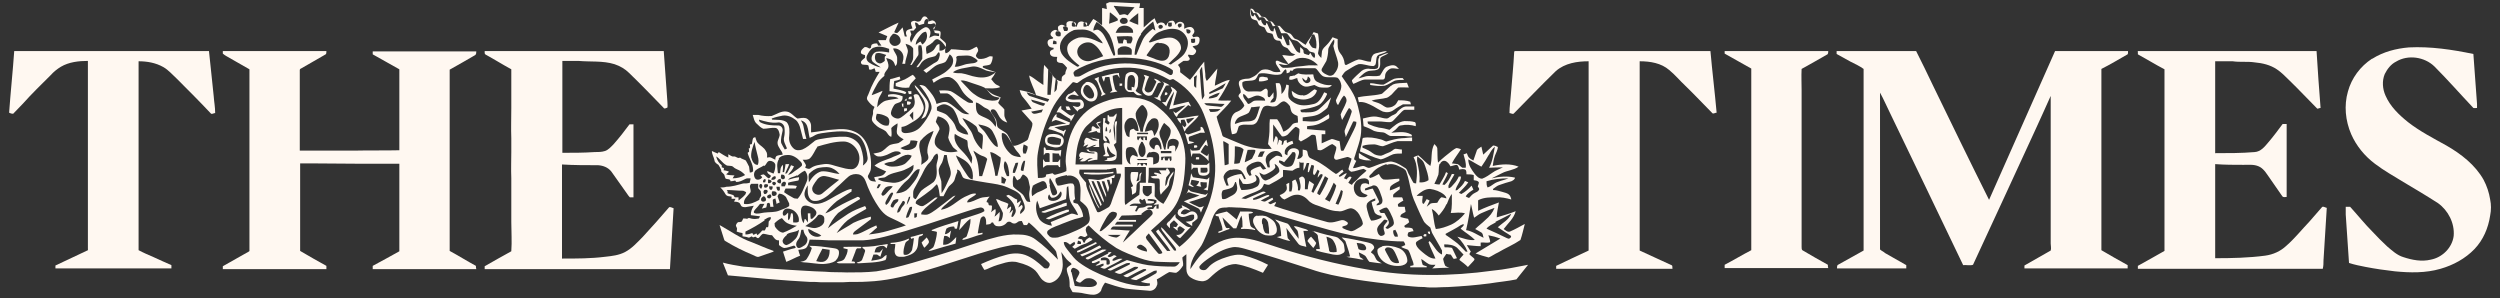 <?xml version="1.0" encoding="UTF-8"?>
<svg id="Layer_1" xmlns="http://www.w3.org/2000/svg" version="1.1" viewBox="0 0 685.5 81.8">
  <rect x="0" y="0" width="685.5" height="81.8" fill="#333333" stroke="none"/>
  <!-- Generator: Adobe Illustrator 29.7.1, SVG Export Plug-In . SVG Version: 2.1.1 Build 8)  -->
  <defs>
    <style>
      .st0 {
        fill: #fff8f1;
      }
    </style>
  </defs>
  <g id="_x23_231f20ff">
    <path class="st0" d="M304.2.6c2.8,0,5.6.3,8.4.3,0,.4-.1.9-.2,1.3.4,0,.8,0,1.2,0,0,1.8,0,3.5,0,5.3,1-.8,1.9-1.8,3-2.5.2.5.4,1.1.7,1.6.5-.4,1.1-.6,1.7-.3.4,0,.4.8.8.7.2-.6.6-1.3,1.4-1.3.7-.2,1,.5,1.1,1.1.4-.7,1.3-1.1,2-.6.6.4.4,1.1.4,1.7.6-.3,1.4-.7,2.1-.4.4.2.7.7.7,1.1,0,.4-.3.7-.6,1.1,0,.1.2.4.3.5.6-.1,1.4-.4,1.7.3.1.7,0,1.5-.7,1.9-.4.1-.8.2-1.2.3.3.5.8.7,1,1.2,0,.4-.3.9-.7,1.1-.5.3-1.1-.1-1.5,0-.2.5.6.8.4,1.3-.3.6-1.1.3-1.7.4-.5.3-1,.7-1.5,1.1.2.3.5.6.6,1,0,.3,0,.7,0,1,.9.7,1.8,1.4,2.7,2.1,1.4-1.6,2.5-3.4,3.9-5,0,1.1.2,2.3.3,3.4,0,.6,0,1.3.4,1.9,1.1-1.1,1.9-2.3,2.9-3.4-.1,1.6-.6,3.1-.7,4.7,1.3-.5,2.6-1.4,4.1-1.6-.9,1.9-2,3.8-3.2,5.6,1.2.2,2.4,0,3.6.1-1.2,1.6-2.7,2.9-4,4.4.3,1.5,1,3,1.4,4.5.1.3.1.8.5,1,1.6.7,3.2,1.3,4.8,2,2.7,1.1,5.6,1.5,8.4,1.3-.3-.5-.7-.9-1-1.3.1-.8.2-1.5.3-2.3.2-1.5,0-3,.2-4.5.7,0,1.4,0,2,0,.8,1,1.3,2.2,1.7,3.4,1-.3,1.8-1.1,2.4-1.9.4-.5,1-.5,1.6-.6,0-.6,0-1.2-.1-1.8-.5-.2-1-.4-1.4-.8-.5-.5-.5-1.3-.7-1.9-.4-.5-.9-1.1-1.5-1.3-.7-.1-1.2.5-1.7.9-.6.6-1.5.6-2.2.4-.7-.2-1.7-.2-2.1.6-.6,1.1-.8,2.4-1.4,3.5-.3.6-.9,1-1.5,1-1.2.1-2.6-.3-3.6.4-.3.6-.3,1.3-.7,1.9-.4.2-.8.3-1.2.3-.4-1.6-.6-3.3,0-4.8.3-.7.8-1.2,1.5-1.4.8-.3,1.5-.9,1.9-1.6-.3-1-1.1-1.7-1.6-2.6,0-.4.3-.7.6-1,.1-1-.6-1.8-.5-2.7,0-.7.8-.9,1.3-1,.6-.2,1.3,0,1.9-.3.7-.3,1.5-.7,2-1.3.4-.4.8-.9,1.4-1,.9-.2,1.7,0,2.5.4.7.4,1.5.3,2.3.2-.2-1-1.3-1.7-1.3-2.7,0-.5.6-.4.9-.2.8.4,1.7.7,2.6.8-.5-.9-1.3-1.6-1.7-2.5.9,0,1.8.3,2.8.2.3,0,.5-.3.8-.4-.4-.1-.8-.2-1.2-.5-.4-.4-.6-.8-1-1.2-.4-.2-.9-.3-1.2-.6-.4-.4-.5-.9-.8-1.4-.5-.1-1,0-1.4-.4-.5-.4-.4-1-.7-1.5-.4-.2-.9-.2-1.4-.4-.4-.4-.5-1-.8-1.4-.5-.2-1-.3-1.4-.6-.3-.3-.4-.8-.6-1.2-.5-.3-1.2-.2-1.6-.8-.3-.8-.5-1.7-.2-2.5.7-.2,1,.6,1.3,1,.3,0,.7,0,1,.3.3.3.5.6.7.9.4,0,.7,0,1.1.2.3.2.4.5.7.8.2.4.8.1,1.1.4.4.3.6.8.9,1.1.4,0,.8,0,1.2,0,.5.5.9,1.1,1.5,1.6.6.3,1.3.3,1.7.8.4.4.6,1.1,1.2,1.2,1,.3,1.8,1.1,2.7,1.6.6-1.2,1.6-2.2,2.2-3.5.4.1.8.3,1.2.4.2.9.2,1.9.3,2.9.1.9-.2,1.7-.3,2.5.1.5.5.9.9,1.3.1-.6.1-1.2.2-1.9.2-.7.8-1.2,1.3-1.7.6-.6,1.1-1.3,1.6-2.1.5.2.9.4,1.4.5,0,1.3-.2,2.8.7,3.9.7.8,1.1,1.8,1.2,2.8,0,.3.3.5.5.4,1.1-.5,2.2-1.2,3.3-1.5,1.2,0,2.2.7,3.4.6.1-.6.1-1.2.5-1.7.3-.5.9-.6,1.4-.7.8-.2,1.7-.5,2.5-.5-.7.8-1.9.6-2.6,1.3-.5.7-.2,1.7-.6,2.5-.2.2-.5.4-.7.3-1.3,0-2.6-.7-3.9-.5-1.2.4-2.2,1.2-3.3,1.8-.6.3-.9,1-1.3,1.5,1.1,1.6,2.3,3.2,3.2,4.9.6,1.1,1,2.4,1.3,3.6.7,2.6,1.1,5.3.7,7.9-.3,1.7-.9,3.3-1.4,4.9-.1.5-.4,1-.4,1.5.2.2.4.3.6.4-.3.7-.7,1.3-.9,2,1,0,1.8-.5,2.7-.6.7,0,1.2.7,1.9.5,1.3-.4,2.4-1,3.7-1.3.9-.2,1.8-.6,2.7-.3,1.3.3,2.4,1.1,3.5,1.8.4.4.5,1,.7,1.4.5.8.8,1.6,1.3,2.4.1.3.5.2.8.3.3-2.4.5-5-.7-7.2.4-.2.9-.4,1.3-.5,1.2.9,2.1,2.1,3.3,2.9.6-1.9,0-4.1,1.1-6,.3.3.7.7.8,1.1.1,1.3,0,2.7.2,4,1.2-1.2,2.5-2.2,3.9-3.3.4-.3.7-.5,1.1-.7.5,0,.9.2,1.3.3-.8,1.3-1.8,2.5-2.5,3.9.5.1,1.1.1,1.6.2.5.3.8.7,1.3,1,.3,0,.6,0,.9,0,.2-1.3-.3-2.5-.6-3.7.3,0,.6-.2.9-.3.2.4.3,1,.7,1.3.3.3.7.5,1.1.7.3-.9.6-1.8.9-2.6.1-.6.8-.8,1.3-1.2.2.7.3,1.5.5,2.2.9-.8,1.8-1.7,2.7-2.5.5,0,.9.2,1.3.4,0,.8-.5,1.6-.8,2.4-.3.9-.5,1.9-.6,2.8,2.3-.5,4.9-.7,7.1.2-1.4,1-3.1,1-4.6,1.8-.9.5-1.9.9-2.8,1.4,2.1-.5,4.3-.7,6.4-.2,0,.5-.6.8-1,1-1.1.3-2.1.6-3.2,1-.7.2-1.2.7-1.8,1.1,0,0,0,.2,0,.3.9,0,1.7.3,2.5.5.6.2,1.3.3,1.8.7.4.3.6.9.7,1.4-1.4-.4-2.8-.7-4.3-.6-1.5,0-3.1,0-4.6.7,0,0-.2.1-.2.2,0,.9,0,1.9,0,2.8,1.9-.9,3.8-1.6,5.7-2.3-.2,1.4-.6,2.7-.6,4.1,1.7-.5,3.5-1,5.2-1.7-.5,2-2.1,3.3-3.3,4.9.5.3,1,.9,1.7.7,1.4-.6,2.8-1.4,4.1-2.1-.4,1.5-.7,3-1.2,4.4-1.9,1.3-4.1,2.2-6.1,3.4-.9.4-1.7,1-2.6,1.4-1.2-.3-2.4-.7-3.6-1.1,2.3-1.4,4.5-2.7,6.8-4.1-1.1-.4-2.2-.7-3.3-.9.2.6.5,1.2.5,1.9-.8.3-1.7,0-2.6.1,0,.3,0,.6,0,1-1.3,0-2.5-.2-3.8-.3.4.6.7,1.2,1.1,1.8-.2.2-.3.4-.4.7.4.5,1,.8,1.4,1.3,0,.3-.2.5-.4.7-.5.5-.9,1-1.4,1.5-.7-.7-1.5-1.3-2.3-1.9,0,0,0-.2,0-.2.3-.5.8-.9,1.1-1.3-.6-.6-1.2-1.3-1.8-1.9-1-.8-2.3-.9-3.5-.9,0,.3,0,.5.1.8.6,0,1.2,0,1.8.1.3,0,.4.4.5.6.4.8.7,1.5,1.1,2.3-.3,0-.7.3-1,.1-.2-.3-.4-.7-.7-1.1-.4,0-.8-.1-1.2-.2-.3.5-.7.9-.9,1.4.1.6.3,1.3.6,1.9.3.2.7.4,1.1.5-1.6,0-3.1.1-4.7.2.3-.3.7-.6.9-1-.7,0-1.4.1-2-.3-.7-.4-1.2-.9-1.9-1.3.1.6.2,1.1.4,1.6.3.2.7.3,1.1.4,0,0,0,.3,0,.3-1.5,0-3,0-4.5,0,0,0,0-.3,0-.4.3,0,.6-.1.9-.2,0-.9-.5-1.6-.7-2.4-.2-.6-.4-1.2-.8-1.8-.6-.3-1.3-.4-1.9-.8.3-.2.7-.3,1.1-.5,0-.4-.2-.7-.4-1-2.4,0-4.7-.2-7.1-.5-4.4-.5-8.8-1.4-13.1-2.6-5.5-1.5-10.9-3.1-16.4-4.7-1.7-.5-3.3-1.1-5.1-1.2-1.4-.1-2.7-.3-4.1-.3-1,0-1.9-.2-2.9,0-.7,0-1.6,0-2.2.5-1.1,1-1.6,2.4-2,3.8-.6,1.7-1.3,3.5-2.1,5.2-.5,1.2-1.4,2.1-2.1,3.2-.8,1.3-1.4,2.7-1.4,4.2,1-1.5,2-3.1,3.3-4.3,1.3-1.3,2.8-2.3,4.5-3.1,1.7-.8,3.7-1.3,5.6-1.2,3.7.1,7.2,1.6,10.8,2.7,7.8,2.5,15.7,4.5,23.8,5.9,11.6,2.1,23.4,2,35,.4,3.2-.3,6.4-1,9.6-1.6-1.1,1.3-2.1,2.7-3.2,4-2.4.5-4.9.7-7.3,1.1-3.8.5-7.6.8-11.4,1-2.2,0-4.4.3-6.5,0-2.2,0-4.4-.3-6.7-.5-4.3-.5-8.7-1-13-1.7-3.9-.7-7.8-1.4-11.5-2.7-6-1.9-12-3.9-18.1-5.6-1.1-.3-2.3-.6-3.4-.4-2.3.4-4.4,1.6-6.3,2.9-1,.7-2,1.4-2.7,2.3-.3,1,1.2,1.3,1.8.9.4-.3.7-.7,1-1,1.3-1.2,3-1.9,4.6-2.4,1.5-.5,3.1-.9,4.7-.5,2.3.6,4.6,1.5,6.7,2.6-.5.7-.9,1.5-1.4,2.2-2.4-1-4.8-2-7.4-2.4-2.9,0-5.2,1.9-7.2,3.8-.6.6-1.4,1-2.3.9-1-.1-2-.4-2.9-1-.8-.5-1.2-1.4-1.2-2.4,0-1.3,0-2.7,0-4-.4.3-.8.6-1.1.9,0,.7.3,1.4.2,2.2-.5.8-1.1,1.6-1.9,2-.7,0-1.3-.2-1.9-.2-1.2.6-2.2,1.4-3.4,2,.1.6.3,1.2,0,1.7-.3,1-1.3,1.6-2.3,1.4-2.2-.2-4.3-.3-6.4-.6-1.9-.4-3.7-1-5.5-1.6-.5.7-.9,1.4-1.1,2.2-.5.8-1.5,1.2-2.4,1.1-.7,0-1.4-.2-2.1-.3-1.1-.3-2.2-.3-3.3-.4-.3-.5-.6-1-.8-1.5,0-.8,0-1.7-.2-2.5-.2-.8-.6-1.5-.6-2.4.2-.6.8-.8,1.3-1.2,0-.4-.5-.6-.7-.8-.9-.7-1.4-1.7-2.1-2.6.2,1.5.6,3,.3,4.6-.3,1.6-1.2,3.1-2.8,3.7-.9.4-1.9,0-2.6-.6-.8-.7-1.2-1.8-2-2.6-1.3-1.2-3-1.8-4.6-2.2-1.2-.4-2.4-.3-3.6,0-1.4.4-2.9.8-4.2,1.4-.5.2-1,.5-1.6.6-.3-.5-.7-1.1-.9-1.6,2.2-1,4.5-1.9,6.8-2.5,1.7-.5,3.6-.6,5.3,0,1.9.7,3.5,2,5,3.4.3.4.8.3,1.2.3.4-.4.8-1.1.3-1.6-1.1-1.1-2.2-2.1-3.4-3-1.2-.9-2.8-1.4-4.3-1.8-1.9-.3-3.8.3-5.7.7-7.7,2-15.1,4.9-22.7,6.9-4.4,1.2-8.8,2.2-13.4,2.4-2.4.2-4.7,0-7.1.2-1.9,0-3.9,0-5.8,0-1-.1-2.1-.1-3.1-.1-7.5-.4-15-1.1-22.5-1.8-.5-1.2-.9-2.3-1.4-3.5,1.8.5,3.7.8,5.6,1.1,3.8.3,7.5.6,11.3.8,3.7.2,7.4.5,11.1.6,2,.2,4,.1,6,.2,2.7,0,5.4,0,8.1-.3,3.3-.5,6.6-1.4,9.8-2.3,4.1-1.2,8.2-2.4,12.2-3.7,3.8-1.2,7.6-2.6,11.4-3.5,1.8-.4,3.6-.7,5.5-.6,1.7,0,3.4.3,4.8,1.4,2.2,1.6,4.2,3.5,6.1,5.5-.2-.7-.3-1.5-.5-2.2-.3-.6-.8-1-1.2-1.5-2-2.3-4-4.6-6.3-6.5-.2.2-.3.5-.5.7-.3,0-.6,0-.9,0-.2-.4-.3-.7-.5-1.1-.5,0-.9,0-1.3.4-.5.4-1.1.4-1.6,0-.3-.3-.9-.3-1.2,0-.6.8-1.7,1.2-2.7,1-.5,0-.9-.5-1.1-1-.2,0-.3,0-.4,0-.3.6-1,.5-1.5.6,0-.8.1-1.8-.6-2.3-.5,0-.9.4-1,.9-.3,1.3-.5,2.5-.7,3.8.4,0,.9-.1,1.3-.2,0,.1,0,.3,0,.4-1.9.4-3.6,1.3-5.5,1.6,0-.7,1-.5,1.2-1.1.5-1.5,1.1-3.1,1-4.7-1.3.8-2.1,2.1-3.1,3.1.2-1,.3-1.9.5-2.9,1.5-.5,3-1,4.6-1.5.6-.2,1.2-.4,1.8-.8.1-.7-.6-1.1-1.2-1-1.2.2-2.4.7-3.5,1-7.5,2.4-15,5.1-22.6,7-2,.5-4,.9-6,1-3.1,0-6.2,0-9.3,0-1.8-.1-3.6-.2-5.3-.2-.2.8-.4,1.7-1,2.3-.6.4-1.4.4-2.1.5.1.5.3,1.1.5,1.6-1.3.5-2.5,1.2-3.8,1.7-.3-.9-.6-1.9-.9-2.8,1-.3,2-.7,3-.9.2,0,.4-.1.5-.3-.2-.2-.3-.6-.7-.4-.8.2-1.7.6-2.5.6-.5-.1-1-.5-1.4-.8,0-.4,0-.9,0-1.3-1,.1-1.4-.8-1.9-1.4-.8,0-1.5-.3-2.3-.4-.7,0-.9.9-1.5,1.2-.3,0-.5-.2-.7-.4-.2,0-.5.1-.7.2-.1-.1-.3-.2-.4-.3-.3.1-.6.5-1,.3-.5-.2-1-.2-1.5-.3,0-.3,0-.6,0-.9-.6-.1-1.1-.2-1.6-.4,0-.3.1-.5.1-.8,0-.3-.4-.7-.3-1,.1-.3.3-.6.6-.8.3,0,.6,0,.9-.1.3-.3.3-.6.5-.9.4,0,.7,0,1.1.1.4-.5,1,0,1.5,0,.6.1,1.1,0,1.7-.1.1-.2.2-.4.3-.6-.8-.1-1.6-.2-2.5-.3-.1-.9.3-1.8.8-2.6-.8.1-1.5.3-2.3.4-.3,0-.7,0-1-.2-.4-.3-.4-1-.9-1.1-.4-.2-.8-.2-1.2-.2.1-.3.2-.5.4-.8-.4,0-.7,0-1.1,0,0-.1,0-.4,0-.6-.6-.1-1.3,0-1.7-.7-.4-.7-.8-1.3-1.4-1.8.6,0,1.1,0,1.7-.2,1.6,0,3.1-.5,4.6-.9.6,0,1.2,0,1.8-.2,0-.4.2-.8.2-1.2-.5,0-1-.1-1.5.2-.8.4-1.5.8-2.4.8-.1-.1-.2-.2-.3-.4-.4.1-.9.2-1.3.2,0-.7-.8-.5-1.3-.7-.2-.3-.3-.7-.4-1.1-.2-.3-.5-.5-.8-.8,0-.8-.5-1.3-.8-1.9-.5-.3-1.1-.7-1.1-1.3-.2-.9-.7-1.6-.7-2.5.5.2,1,.5,1.6.7,0-.1.2-.3.3-.4.8.5,1.7,1.1,2.6,1.5,0-.3,0-.6,0-.9.5.2.9.7,1.5.6.6-.1,1.1.7,1.7.3.5.4,1.1.5,1.6.8.3.5.6,1.1.9,1.7.1.5.1,1.1.2,1.6.4,0,1-.1.9-.7,0-1.7-1.1-3.1-1.5-4.7.1-.1.3-.2.4-.3,0-.3,0-.6-.1-.9.6,0,.3-.7.3-1.1.2,0,.6,0,.6-.3.1-.5.1-.9.3-1.4.1-.2.4-.2.6-.3.2.5.3,1.2.7,1.6.7.8,1.7,1.2,2.2,2.2.4.5.4,1.2.3,1.8.4,0,.7-.2,1.1,0,.4.2.8.4,1.2.6,0-.4,0-.9.5-1.1.5-.2,1-.2,1.5-.3,0-.6-.4-1-.7-1.5-.3-.5-.7-1.1-.7-1.7,0-.8.5-1.4.6-2.2-.1-.7-.3-1.6-1-1.9-1.2-.2-2.3.2-3.5.2-.7-.3-1.2-.8-1.7-1.3-.8-.6-.9-1.6-1.2-2.5.5,0,1,0,1.5,0,1.2.3,2.5.4,3.7.3,1.4-.5,2.7-1.5,4.2-1.2,1.2.2,1.9,1.4,2.9,1.9.7-.1,1.5-.3,2.3-.1.8.3,1.4,1.2,1.4,2.1,0,.6,0,1.2,0,1.8,2.1-.2,4.2-.7,6.4-.8,1.8-.2,3.6-.2,5.3.5,1.6.6,2.9,1.9,3.6,3.5.9,2.1,1.3,4.4,1.1,6.7,0,.6-.4,1.2-.7,1.8-.3.4,0,.8.2,1.1.4.7,1.3.6,1.9.7-.2-.4-.4-.8-.5-1.2.7-.2,1.5-.2,2.2-.5.5-.2.8-.7,1.1-1.1-1.1-.5-2.2-.9-3.2-1.6,1.3-1.1,3-1.5,4.5-2.1.9-.5,1.9-.7,2.7-1.2,0-.5-.7-.6-1-.6-1-.1-1.8.5-2.7.9-.8.3-1.6.6-2.4.5-.5,0-1-.4-1.4-.8.9-.2,1.8-.2,2.6-.8.8-.5,1.4-1.5,2.4-1.7.6-.2,1.3-.2,1.9-.4.5-.3.9-.6,1.4-1-.7-.4-1.4-.8-1.8-1.5-.3-1,.2-1.9.1-2.9-.6.4-1.3.8-1.7,1.3,0,.8.2,1.6,0,2.4-.8-.2-1-1-1.5-1.5-.7-.6-1.7-.8-2.4-1.4-.5-.4-1-.9-1.3-1.4-.4-.8.3-1.6.2-2.4-.1-.5.2-1,.4-1.5-.8-.4-1.4-1.1-1.9-1.8-.5-.7.2-1.4.4-2.1.7-2,1.8-3.9,2.9-5.7-.4,0-.7,0-1.1,0,0-.3-.2-.7-.3-1-.5.2-1,.6-1.5.3,0-.4-.1-.8-.2-1.1-.5-.2-1-.1-1.5-.2-.4,0-.6-.5-.5-.8.3-.5.7-.7,1.1-1.1,0-.2,0-.5,0-.7-.4-.1-.8-.2-1.1-.5-.2-.8.5-1.3,1-1.7.5-.1.9.2,1.3.4.1,0,.3-.1.4-.2.1-.3,0-.9.5-1,.3-.2.8-.2,1.2-.2.1.2.2.4.3.6.3,0,.6,0,.9,0-.3-.5-.7-.9-.9-1.5.7,0,1.4,0,2.1,0,.1-.4.3-.7.4-1.1-.8-.3-1.6-.7-2.4-1,1.9-.9,3.6-1.9,5.5-2.7-.4.9-.8,1.7-1.2,2.6.2.2.6.3.9.2.5-.4.9-1,1.4-1.5.2.8.4,1.7.6,2.5.2,0,.4,0,.6,0-.2-.5-.4-.9-.2-1.4.3-.6,1.1-.6,1.7-.8-.1-.6-.6-1.2-.3-1.8.4-.3.9-.4,1.3-.2.5.3,1.2.1,1.4-.4.2-.4.5-1,1-.9.7,0,.9.9,1,1.4.5-.1,1-.5,1.4-.2.4.1.7.6.6,1.1-.1.5-.4,1-.6,1.5.6.1,1.3,0,1.8.3.3.5,0,1.2,0,1.8.5.5,1.1.9,1.5,1.4.4.9-.5,1.9,0,2.8.7-.1,1.1-.6,1.5-1.1,1.5,0,3,.3,4.5.3,1,0,1.7-.7,2.5-1,.3.4.6.9.3,1.4-.2.3-.4.7-.5,1,0,.4.4.7.7.9,1,.2,2-.1,2.9-.6.3-.2.7,0,1,0,0,.7-.2,1.5-.6,2.1-.6.4-1.4.3-2.1.5,0,0,0,.3,0,.4,1.1.6,2.4.8,3.5,1.3-.3.7-.7,1.3-1.2,1.9.5.6.9,1.3,1.6,1.6.3.2.7.2.8.6-1.3.5-2.7.3-4,.3.5.5,1,.9,1.5,1.3.8.6,1.8.8,2.7,1.2-.2.5-.5,1-.7,1.5.5.7,1.2,1.1,1.7,1.8,0,.5,0,1,0,1.5,0,.8.5,1.4.8,2.1-.6-.2-1.3-.5-1.7-1-.7-.7-.9-1.7-1.6-2.4-.4-.4-1.4-.3-1.2.4.3.7.9,1.3,1.3,2,.4.7.2,1.6.6,2.3.8.8,1.9,1.1,2.6,1.9.7,1,1,2.1,1.6,3.2.9,0,1.7-.4,2.5-.8.5-.3,1.1-.5,1.5-.9.2-.4.3-.8.4-1.2.3-1.1.9-2.1.9-3.2,0-.2-.2-.4-.3-.6-.9-1-1.8-2-2.7-3,.9-.2,1.8-.3,2.8-.5-.7-1-1.4-2-2.2-2.9-.6-.6-.9-1.4-1.1-2.2,1.5.3,3.1.6,4.5,1.4-.5-1.8-1.6-3.5-1.9-5.4.4.2.8.4,1.2.7.9.7,1.8,1.3,2.7,1.9,0-1.8,0-3.7.2-5.5,1,1,1.8,2.1,2.6,3.2.5.7,1.3,1.2,2.2,1.3,0-.4,0-.8.1-1.2.2-.3.5-.5.9-.8,0-.6.3-1.2.5-1.7-.4-.5-.8-1-1.3-1.3-.5-.1-1,0-1.4-.4-.2-.4-.1-.9,0-1.3-.6,0-1.2,0-1.6-.3-.4-.3-.5-.8-.3-1.3.3-.3.6-.4.9-.5,0,0,0-.3,0-.4-.6,0-1.3-.2-1.5-.8-.2-.4-.2-.9,0-1.2.3-.4.8-.4,1.2-.5.5-.2-.1-.5-.3-.7-.6-.6.1-1.4.7-1.6.5-.3.9.1,1.3.4-.1-.6-.5-1.4.2-1.7.7-.5,1.5,0,2,.5,0-.4-.2-.9,0-1.3.4-.5,1.1-.5,1.7-.3.6.3.5,1.1,1,1.5.2-.4.2-.8.5-1.2.6-.6,1.8-.3,2.1.5.1.3.3.4.6.5.5-.6.9-1.4,1.4-2,.9.4,1.5,1.2,2.4,1.7,0-1.6,0-3.1,0-4.7.4,0,.8.2,1.3.3,0-.5-.1-1-.2-1.5M305.4,1.7c.5.8,1.1,1.6,1.6,2.4.4,0,.8-.2,1.3-.2.3,0,.6.2.9.3.6-.7,1.2-1.5,1.9-2.2-1.9-.2-3.8-.2-5.6-.4M342.9,2.4c0,.6,0,1.3.3,1.9,0,.2.4.1.5.2.1-.2.2-.4.3-.6.4.6.7,1.3,1.2,1.8.2-.1.4-.2.6-.3,0,.6.4,1.1.8,1.5.1,0,.3,0,.5,0,0-.2.1-.5.2-.7.4.6.6,1.4,1,2,.2.4.6.4.9.4,0-.3.1-.7.2-1,.5.8.5,1.7.9,2.5.2.5.8.5,1.2.7,0-.4,0-.8,0-1.2.7.8.9,1.9,1.4,2.8.2,0,.5,0,.7,0,0-.6-.1-1.1-.2-1.7.6.5.9,1.3,1.3,2,.4.7.8,1.7,1.8,1.8,0-.5,0-1.1,0-1.6.3.3.7.5.9.9,0,.3,0,.6.2.9.4.2.8.3,1.3.4.1-.2.2-.4.4-.6.3.5.5,1.1,1.1,1.4.3-.4.2-1,0-1.4-.4-.2-.9-.2-1.3-.4-.4-.4-.6-.9-1.2-1-.8-.3-1.3-1.1-1.9-1.6-.5-.5-1.2-.4-1.8-.7-.5-.5-.8-1.1-1.3-1.6-.5-.2-1.1,0-1.6-.1-.3-.6-.5-1.3-.9-1.9-.4-.2-1,0-1.4,0-.2-.4-.4-.9-.7-1.3-.4,0-.7-.1-1.1-.2-.2-.3-.4-.7-.7-.9-.4-.2-.8,0-1.2,0-.2-.4-.5-.9-.8-1.2-.3,0-.5,0-.8,0-.2-.4-.5-.8-.8-1.1M304.3,3.5c0,1-.1,2-.2,3,.8-.3,1.6-.5,2.4-.9,0,0,0-.3,0-.4-.6-.7-1.4-1.2-2.1-1.8M309.7,5.8c.8.4,1.6.7,2.4,1,0-1.1,0-2.1,0-3.2-.8.7-1.8,1.3-2.5,2.2M307.6,5c-.3.2-.7.6-.5.9.2.8,1.3.8,1.9.4.3-.3.3-.8,0-1.1-.3-.4-.9-.3-1.4-.3M253.4,6.5c-.5.1-.9.3-1.4.4-.3-.4-.6-.8-1.1-.7,0,.5.2,1,.3,1.4-.2.3-.5.5-.7.8-.3,0-.6,0-.9,0,0,.3.2.7.3,1-.1.4-.4.8-.4,1.3,0,.3.2.6.3,1,.6-1,1-2.1,1.9-2.9.6-.5,1.2-1,1.9-1.3.6-.2,1.2.3,1.4.8.3.7,0,1.4-.2,2.1.3-.2.7-.4,1-.5.5-.3,1.1,0,1.7,0,0-.2,0-.4,0-.7-.4,0-.8-.1-1.2-.2-.1-.5-.2-.9-.4-1.3.2-.2.5-.4.7-.7-.1-.2-.2-.6-.5-.6-.3,0-.6.2-.9.2-.3,0-.6,0-.8-.1,0-.4.2-.7.2-1.1-.1,0-.4-.2-.5-.2-.6.2-.7.8-.7,1.3M293.9,6.2c0,.3,0,.6,0,.9.2.3.7.2,1,.2,0-.3.3-.7,0-1-.2-.4-.7-.2-1.1,0M300.7,6c-.4.7-.9,1.5-.9,2.4.5-.1.9-.4,1.4-.2.8.4,1.4,1.2,1.8,2,.9,1.6,1.5,3.4,2.3,5,.6.2.5-.4.4-.8-.3-1.7-.7-3.4-1.5-4.9-.9-1.4-2.1-2.6-3.5-3.5M297.1,6.3c0,.3,0,.7,0,1,.3,0,.6,0,.8,0,.2-.4.3-.8.1-1.1-.3,0-.6,0-.9,0M312.9,9.4c-1.2,1.6-1.7,3.6-1.8,5.6.1,0,.4,0,.5,0,.5-1.3,1.1-2.6,1.6-3.8.6-1.4,1.7-2.4,2.9-3.3.2.2.5.4.7.5-.1-.8-.4-1.6-.6-2.5-1.3,1-2.5,2.1-3.4,3.4M320.3,6.3c0,.3,0,.6,0,.8.2.3.8.3,1,0,0-.3,0-.6,0-.9-.4,0-.7,0-1.1,0M323,6.8c-.2.3.2.6.3.8.2-.1.5-.2.7-.4,0-.2,0-.5,0-.7-.3,0-.9-.2-1,.3M317.9,6.9c-.5.2-.2,1.1.3,1,.4,0,.8-.4.6-.8-.2-.3-.6-.4-.9-.2M291.5,7.5c0,.4.2.7.3,1,.3,0,.6,0,.8,0,.2-.2.3-.5.2-.8-.2-.6-1.1-.6-1.4-.2M307.2,7.3c-.7.3-1,1.1-1.3,1.7,1.6,0,3.2,0,4.8,0,0-.4,0-.9-.4-1.2-.8-.8-2.1-1-3.1-.5M294.4,8.3c-1.6.6-3,1.9-3.6,3.5-.3,1-.2,2,.3,2.9,1,1.6,2.7,2.6,4.3,3.6.2-.1.7-.1.5-.4-.9-.7-1.9-1.5-2.6-2.5-.7-1-1-2.5-.2-3.5.7-.8,1.7-1.3,2.7-1.6,1.5-.2,3,.1,4.4.7.7.3,1.4.7,2.2.9-.3-.7-.9-1.2-1.4-1.8-1-1.2-2.5-2-4.1-2-.9,0-1.9,0-2.7.2M318,8.7c-1.3.5-2.2,1.7-3,2.8.3.3.7,0,1.1-.1,1.5-.5,3.1-1.1,4.7-1.1,1.6,0,3.3,1.5,3,3.2-.6,1.7-2.2,2.7-3.4,4,.3,0,.6.4.9,0,1.2-.8,2.5-1.6,3.4-2.7.9-1.3,1.4-3,.7-4.5-.5-1.1-1.6-2.1-2.9-2.3-1.5-.3-3.1.1-4.5.7M325.3,8.1c0,.5,0,1.1.6,1.1.4,0,.7-.5.5-.8-.2-.4-.7-.3-1.1-.4M289.8,8.6c-.4,0-.5.7-.3,1,.3.5.9.4,1.3.3,0-.4.2-.8-.1-1.1-.2-.3-.6-.2-.9-.2M252.4,9.6c-.6.8-1.3,1.6-1.3,2.7.4-.3.8-.7,1.3-.9.2.3.3.5.5.8,1.1-.7,1.7-2.3,1-3.5-.6,0-1.1.4-1.4.8M359.8,9.3c-.1.8-.6,1.5-.9,2.3.2.5.5,1,.9,1.4.3.2.7.2,1.1.3.2-1.3,0-2.7-.5-3.8-.2-.1-.4,0-.6-.1M244.7,9.5c-.8.6-1.2,1.9-.4,2.6.7.9,2.2.5,2.6-.5.2-.8-.2-1.7-1-2.1-.4-.2-.9-.4-1.2-.1M306.2,9.9c.1.7.3,1.3.5,2,.4,0,.8,0,1.2,0,0-.4.1-.8.3-1.1.2,0,.5.2.7.2,0,.3.1.6.2.9.3,0,.7,0,1,0,.3-.6.7-1.3.2-1.9-1.4-.2-2.7,0-4.1,0M255.6,11.7c-.4.5-1.1.7-1.6,1.1-.2.7,0,1.4.1,2,.7-.3,1.5-.6,2-1.2.5-.6.6-1.5,1.5-1.5,0,.6,0,1.2,0,1.8.4,0,.8,0,1.2-.3.3-.2.7-.5.4-.9-.5-.8-1.1-1.5-1.9-1.9-.7-.3-1.2.4-1.6.9M326.6,10.8c0,.3,0,.5,0,.8.3.3.8.2,1.1,0,0-.3,0-.7,0-1-.4,0-.8,0-1.2.1M364.8,12.2c-.2.5-.6.9-.6,1.4,0,1-.2,2.1-.5,3.1-.3.6-.7,1.1-1,1.7-.2.3-.4.6-.3,1,.4.7,1.2,1,1.9,1.3.5.2,1,0,1.4-.3.8-.9,1.4-2,1.2-3.3-.3-1.5-1-3-1.3-4.5.2-.6.4-1.2.2-1.8-.4.4-.7.9-1,1.4M288.9,11.1c-.2.3-.2.7-.2,1,.3,0,.7,0,1,0,0-.2,0-.5,0-.7-.2-.1-.5-.2-.7-.3M295.4,14.5c.2,1.6,2.1,2.6,3.6,2.2,1.2-.4,2.4-.8,3.5-1.3-.7-1.3-1.5-2.6-2.8-3.4-1.7-1.1-4.6.3-4.3,2.5M317.7,11.7c-.4,0-.9.2-1.1.5-.8.9-1.5,1.9-2.2,2.9,0,0,0,.1.1.2.8.4,1.7.6,2.5,1,.7.2,1.4.5,2.2.3.8-.2,1.3-.9,1.4-1.6.2-.8.2-1.7-.3-2.3-.6-.7-1.7-1-2.6-.9M248.3,12c.2.8.8,1.5.6,2.4-.2,1.1-.7,2.1-.7,3.1-.3,0-.5,0-.8,0,.2-.8.5-1.7.2-2.5-.3-1.1-1.6-1.9-2.7-1.7.2,1,1.2,1.8,1.1,2.8,0,.7.1,1.6-.5,2-.2-.5-.3-1-.7-1.4-.5-.5-1.1-.6-1.8-.8.3.8.7,1.6.6,2.4-.1.9-1.3,1.5-1.1,2.5-.7.6-1.4,1.2-1.9,2.1-.6,1.1-1.2,2.1-1.6,3.2,1-.3,2-.8,3-1.2-.2.7-.7,1.3-1,2-.3.8-.4,1.7-.5,2.5.7-.7,1.4-1.5,2.4-1.8,1.1-.3,2.3-.4,3.5-.6-.8-.6-1.9-.5-2.9-.5,0-.1,0-.4,0-.5,1.3-.4,2.8-.1,4,.4,0,.4,0,.8-.2,1.1-.4.8-1.6.6-2.1,1.3-.4.6-.8,1.4-.9,2.1-.1.9.9,1.5,1.7,1.6.8.1,1.3-.5,1.9-.9.9-.7,1.7-1.4,2.5-2.2.7-1,.4-2.2.1-3.3.4-.4,1.2-.4,1.5.2.5,1.1,1.3,2.2,1.3,3.4-.2,1.6-1.4,2.8-2.8,3.6-1.1.6-2,1.4-3.3,1.5,0,.4,0,.7,0,1.1.1.4.6.6,1,.6,1.6,0,3.3-.6,4.3-1.8,1.1-1.3,2.2-2.8,2.8-4.5.3-.7.1-1.5-.2-2.2-.7-1.7-1.8-3.3-3-4.7.7,0,1.4.1,1.9.7,1.2,1.3,2.4,2.7,2.8,4.5,1-.3,2.1-.8,3.1-.4,1.4.7,2.4,1.8,3.7,2.7.6.4,1.4.6,2.2.5-.5-.4-1-.7-1.5-1.2-.8-.8-1.5-1.6-2.2-2.5-.7-.8-1.4-1.7-2.4-2-.6,0-1.3,0-1.9,0,0-.3-.2-.5-.3-.8,1.1,0,2.2-.1,3.2.2,1.6.8,3,2.1,4.6,3,.5.3,1,.2,1.5.2,0-.2,0-.5-.2-.6-.7-.5-1.5-1.1-2.1-1.8-1-1.1-1.4-2.5-2.4-3.5-.6-.6-1.3-1.2-2.2-1.2-1.5,0-2.8.8-3.9,1.6-.1-.3-.3-.6-.4-.9,1.4-.8,3-1.4,4.2-2.5.7-.6,1.4-1.3,1.5-2.2.2-.8-.1-1.7-.9-2.2-.4.7-.6,1.4-1.1,2-.6.5-1.4.5-2.1.8-1.2.5-2.1,1.6-3.2,2.3-.3-.2-.5-.5-.8-.7.8-.6,1.7-1.1,2.5-1.7.5-.4,1.1-.5,1.5-1,.3-.5.4-1,.5-1.5,0-.3,0-.7-.3-.8-.4.3-.6.9-1,1.1-.8.3-1.7.3-2.5.8-.6.3-1.2.8-1.5,1.4-.3.4-.5,1-1.1.8.5-.8,1.2-1.5,1.6-2.3,0-1.2.1-2.5-.3-3.7-.2,0-.4,0-.7,0-.3.9.1,1.8-.1,2.7-.6.9-1.2,1.8-1.8,2.7-.1,0-.3,0-.4,0,.4-.7.8-1.3.8-2.1,0-.8,0-1.6,0-2.4-.4-.7-1.1-1-1.8-1.2M306.7,13.2c-.4.5-.2,1.2-.2,1.8,1.3,0,2.5,0,3.8,0,0-.5.1-1,0-1.4-.3-.6-1.1-.8-1.7-.9-.6,0-1.4,0-1.8.6M239.4,13.1c-.8.5-1.3,1.3-1.7,2.2-.3.7,0,1.5.7,1.9.9.6,2,1.1,3.1,1.3-.6-.5-1.4-.9-2-1.4-1.1-.8-.3-2.6.8-2.9,1.2-.2,2.3,0,3.5.2,0-.3,0-.6,0-1-1.4-.5-2.9-.9-4.3-.3M240.1,14.8c-.4.9-.2,2.2.8,2.5.6.3,1.2-.2,1.7-.6,0-.4,0-.7,0-1.1,0-.2.7-.5.2-.6-.9-.3-1.8-.7-2.7-.3M262.3,16c0,.8-.2,1.5-.5,2.3,1.3.1,2.5-.7,3.7-.8.9-.2,2,0,2.6-.8-.3-.5-.9-.8-1.4-1.1-1.1-.6-2.3-.3-3.5-.3-.4,0-1.1,0-1,.7M355.6,16.1c-.9.4-1.6,1.1-2.4,1.5-.8.5-1.7,0-2.6-.1.4.4.7,1,1.3,1.1.8,0,1.5,0,2.3-.1,1.3-.3,2.6-.3,3.9-.5,1.1-.2,2.2,0,3.3-.1-1.4-1.6-3.7-2.5-5.8-1.8M294.7,19.5c-.6.3-.3,1,0,1.5.5,0,1.1.1,1.6-.2,1-.5,1.9-1.1,2.9-1.5,3.3-1.5,6.9-2,10.5-1.9,3.7.2,7.6,1,10.8,3,.3.2.7.3.9,0,.3-.3.2-.7.2-1.1-.6-.5-1.3-.9-2-1.2-3.5-1.6-7.4-2.2-11.2-2.3-4.8,0-9.6,1.2-13.7,3.6M261.3,19.8c.7.4,1.6.2,2.4.3,1.4.2,2.6.8,4,1,1.5.3,3.2.2,4.5-.7.3-.2.6-.3.7-.6-1-.2-2.1-.2-3-.7-1.1-.5-2.3-1.1-3.6-.8-1.7.4-3.5.4-5,1.5M329,19.8c.2,2.5.3,5,.6,7.5.3-.5.8-.9.6-1.5-.2-2.5-.3-5-.6-7.5-.3.4-.7.9-.6,1.5M302.5,19.5c-1.9.5-3.9,1.2-5.6,2.2-.5.3-.9.7-1.4,1-.5.3-1.1-.5-1.5,0-2.5,2.6-4.9,5.3-6.2,8.7-1.5,3.3-2.6,6.8-3.2,10.4-.4,2.3-.1,4.7,0,7,.7,0,1.5,0,2.1-.3,0-.2.2-.5.2-.7.6,0,1.1-.2,1.7-.3.2.2.5.5.8.4,1-.3,2.1-.5,3-1,.1-.9-.2-1.8-.2-2.7,0-1.6.3-3.2.6-4.7.8-3.5,2.5-6.8,5.3-9.1,1.8-1.5,3.9-2.3,6.1-3,3.6-1,7.5-1.1,10.9.4,1.5.6,2.7,1.8,3.9,2.8,1.4,1.3,2.6,2.8,3.6,4.4,1.8,2.9,2.6,6.4,2.4,9.7-.2,4-.6,8.2-2.7,11.6-.6,1-1.3,1.9-2.2,2.7-1.4,1.5-3,2.8-4.5,4.2,1.5,1.9,2.9,3.8,4.4,5.6.3,0,.6,0,.9,0-.9-1.5-2.1-2.8-3.1-4.2-.3-.4-.7-.8-.8-1.2.2-.2.4-.3.6-.5,1.4,1.9,2.8,3.7,4.2,5.6.1.3.5.2.7.2,0-.6-.4-1-.7-1.4-.9-1.1-1.8-2.3-2.7-3.5-.3-.4-.8-.9-.7-1.5.8.6,1.4,1.5,2.1,2.2,1,1.1,1.9,2.2,2.9,3.2,2.3-1.8,4.3-4,5.8-6.6.7-1.4,1.3-2.9,1.9-4.3,1.4-3.6,2.2-7.5,2.1-11.4-.1-3.9-.9-7.8-2.2-11.5-.6-1.8-1.2-3.6-2.2-5.2-1.7-2.8-4.1-5.2-6.9-6.9-.4-.4-1,.4-1.4,0-2-1.1-4.1-2.1-6.3-2.6-3.8-1-7.9-.8-11.7.2M354.5,19.4c-.3,0-.5,0-.7-.1,0,.2-.2.4-.3.6-.2,0-.5.2-.7.2,0-.4,0-.7-.2-1.1-.7.2-.8,1.1-1.5,1.4-2,.5-3.9-.7-5.9-.2-.4.5-.5,1.1-1,1.6-1.1.6-2.4.1-3.5.7-.3,1.1.4,2.5,1.6,2.6,1,0,2-.1,3.1,0,.7.1,1.1-.8,1.8-.8.7.4.3,1.3.4,1.9,0,.3.3.6.6.4.4-.4.7-.9,1-1.3,0,.5,0,1,0,1.5-.3.4-.7.7-.9,1.3.6,0,1.3,0,1.5-.6.6-1.5.1-3.1,0-4.7.3,0,.6,0,1,0,.7.8.5,2,.6,3,.7-.7,1.2-1.6,1.3-2.6.2,0,.4.1.7.2,0,1.1-.3,2.1-.1,3.2.3.8,1.1,1.3,1.8,1.7,1.6.9,3.5.6,5.2.2,1.5-.4,2.1-1.9,2.8-3.2.3.2,1,.2.7.7-.5,1.1-1.2,2.2-2.2,2.8-1.6.8-3.3,1-5,1.3,0,.3,0,.7.5.7,1.5,0,3.2.2,4.5-.8,1.2-1,2.3-2.2,3.4-3.3-.3.9-.6,1.9-1,2.8-.5.6-1.1.9-1.7,1.4-1.5,1.1-3.4,1-5.1,1.3,0,.3,0,.7,0,1,1,0,2.1.2,3.1.1,1.6-.1,2.8-1.3,4.1-2,0,.4.3,1.1-.2,1.3-.8.5-1.7,1-2.6,1.4-1,.4-2.1.5-3.2.6,0,.3,0,.6,0,.8,1.7.2,3.3.3,5,.4,0,.3,0,.7,0,1-.3,0-.6,0-1,0,0,.8,0,1.7,0,2.5,1-.4,1.9-.9,2.8-1.2.7.1,1.4.5,2.1.6.2.9.2,1.8.4,2.6.3,0,.7.2.8-.2.9-1.8,1.8-3.6,2.7-5.4.3-.7.8-1.5.7-2.3-.3,0-.7-.3-.9,0-.7,1.4-1.3,2.8-2,4.2,0-.6-.4-1.2-.3-1.8.6-1.7,1.4-3.3,1.9-5,.2-.5-.3-.9-.7-1.2-.7,1-1.2,2.2-1.9,3.3-.2-.5-.3-1-.4-1.5.4-1.1,1.1-2.1,1.5-3.3.3-.7,0-1.5-.6-1.9-.7.7-1.1,1.7-1.6,2.6-.4-.3-.5-.8-.6-1.3.5-1.3,1.5-2.5,1.5-4-.1-.8-.4-1.7-1.1-2.2-1.2-.3-2.5.1-3.7-.3-.8-.3-1.2-1.1-1.7-1.7-.2-.2-.4-.6-.8-.6-1.2,0-2.4,0-3.6,0-.8,0-1.7-.1-2.4.5M287.4,19.1c0,2.3-.2,4.6-.2,6.9.3,0,.6,0,.9,0,.1-1.7.4-3.5.5-5.2-.2-.7-.8-1.2-1.2-1.8M327.4,21.2c0,.7,0,1.4,0,2.2,0,.4.4.5.6.7,0-1.2,0-2.3.2-3.5-.3.2-.6.4-.9.6M289.5,21.5c-.2,1.3-.3,2.5-.4,3.8.3-.3.7-.6.7-1.1,0-.6.2-1.2.2-1.8-.1-.3-.3-.6-.5-.9M263.4,22.1c.6.7,1.3,1.3,1.9,2,.6.7,1.3,1.4,2.1,1.9,1.3,1,3,1.5,4.6,1.6.8,0,1.7,0,2.1-.8-.7-.2-1.4-.2-2-.6-.9-.6-1.3-1.6-2.2-2.2-1-.5-2.2-.8-3.3-1.2-1-.3-2.1-.9-3.2-.7M331.6,25.3c0,.1,0,.4,0,.5,1.2-.5,2.5-1,3.7-1.6.3-.4.6-1,.8-1.4-1.5.9-3,1.7-4.5,2.5M281.5,25.3c.2.4.5,1,1.1,1.1,1.6.5,3.2,1.1,4.7,1.5.1-.2.3-.5.4-.7-2.1-.6-4.1-1.3-6.2-1.9M331.9,26.4c-.3,0-.4.4-.5.6.8,0,1.6-.2,2.3-.5.3-.3.6-.7.8-1.1-.9.2-1.8.6-2.6,1M340.9,25.6c-.3,1.2.8,2,1.3,2.9.8,0,1.1-.8,1.9-.9.9-.1,1.9,0,2.8,0,0-.8-.9-1.1-1.5-1.3-1.1-.4-2.1.5-3.1.7-.5-.3-.7-1.1-1.4-1.2M282.7,27.3c.2.3.3.7.7.8.8.3,1.6.7,2.5.9.4.1.5-.3.7-.6-1.3-.4-2.6-.8-3.9-1.1M330.2,28.3c.3.3.5.6.9.6,1.2.2,2.4.2,3.6.4.5,0,.8-.5,1.1-.8-1.9,0-3.8-.3-5.7-.2M267.6,28.2c0,1.1-.1,2.4.8,3.2.7.5,1.7.8,2.4,1.2,1,.5,1.6,1.4,2.2,2.2.3-1,0-2-.5-2.8-.6-.8-1-1.9-2.1-2.3-1-.4-1.7-1.4-2.8-1.6M256.9,29.4c0,.3,0,.6,0,.9.9.5,2.1.6,2.9,1.4.7.7,1.4,1.4,1.9,2.3.4.7.4,1.6,1.1,2,.8.5,1.7.9,2.7.9-.2-.7-.6-1.4-1.2-1.9-.5-.5-1.2-.9-1.4-1.7-.3-1.1-.7-2.1-1.3-3.1-.5-.8-1.3-1.2-2.1-1.5-.9-.3-1.7.1-2.5.6M312.8,29c-.6.6-1.2,1.3-1.4,2.1-.1,1.8,1.1,3.3,1.3,5,.2,0,.5,0,.7,0,0-1.6.9-2.9,1.2-4.4.2-1-.3-2-1-2.7-.2-.3-.6-.2-.8,0M343.1,29.4c-.2.5-.4,1.1-.7,1.5-.9.7-2.1.8-3,1.5-.4.4-.8,1-.8,1.6.7-.2,1.3-.5,2-.6,1.2-.2,2.5.1,3.5-.7.8-1,.9-2.4,1.4-3.5-.8,0-1.6.2-2.4.2M302,31.2c-1.5.9-2.7,2.1-4,3.3-1,1-1.6,2.3-2,3.6-.8,2.2-1,4.6-1.1,7,4.3,0,8.5,0,12.8,0,0-5.2,0-10.3,0-15.5-2,0-3.9.6-5.6,1.6M331.5,29.9c.1.3.2.5.4.8.7,0,1.3,0,2-.2.3-.2.6-.4.8-.6-1.1,0-2.1,0-3.1,0M282.7,30.5c.2.3.4.7.9.7.7,0,1.3-.3,2-.4.1-.3.3-.6.4-.8-1.1.2-2.2.4-3.2.6M249.4,31.6c.3.5.7.9,1,1.4,0-.8,0-1.6,0-2.4-.3.3-.7.6-1,1M240.4,31.3c-.2.6-.4,1.3.1,1.8.8.8,1.9,1.6,3.1,1.3.4-.8.4-1.9-.4-2.4-.9-.5-1.8-.8-2.8-.8M211.7,32.8c1.3.1,2.9-.1,4,.7.9,1,.8,2.5.7,3.8-.2,1.3.3,2.6,1.2,3.4.6.6,1.6.6,2.4.3,1.2-.5,2.2-1.4,3.2-2.2.5-.5,1.3-.6,1.9-.7,2.3-.4,4.5-.7,6.8-.6,1.8.1,3.7,1.4,4.2,3.2.5,1.5.8,3.1.5,4.7.7-.5,1.4-1.2,1.3-2.2-.2-1.7-.6-3.4-1.5-4.8-.8-1.5-2.6-2-4.2-2.3-1.8-.2-3.5,0-5.3.2-1.1.2-2.3.2-3.3.7-.5.3-1,.6-1.6.8-.3-1.1-.3-2.2-.7-3.3-.3-.8-.9-1.3-1.7-1.5.3.5.6,1,.7,1.6.2,1.2.5,2.4.8,3.5-.3,0-.6,0-.9,0-.2-.9-.5-1.8-.7-2.7-.2-.9-.6-1.9-1.3-2.5-1-.8-2.3-1.4-3.6-1.2-1,.2-2,.4-3,.8M257.1,32c-.2.5-.4.9-.5,1.4.3.7,1.1,1.3,1,2.1-.5,1.1-1.3,2.1-1.3,3.3-.1,1.1.8,1.8,1.6,2.3,1.4.7,3.1.8,4.7.4-.4-.5-1.1-.8-1.4-1.3-.5-.8-1-1.6-1.2-2.5.2-1.2.7-2.6,0-3.8-.5-1.1-1.7-1.8-2.9-2M263.9,32.4c.4.8,1,1.5,1.4,2.2.4.7,1,1.3,1.3,2.1.5,1.6,1.4,3.2,2.7,4.3,0-1.2.3-2.5.2-3.7-.1-.7-.9-.8-1.3-1.3-.2-.5-.2-1.1-.7-1.5-1.1-.9-2.3-1.6-3.5-2.1M308.8,33.1c-.8,1.1-.5,2.6,0,3.8.1.4.5.6.9.7,0-.6,0-1.3.2-1.9.3-.3.7-.3,1-.4.3.5.7.7,1.3.6-.1-1.1-.3-2.3-1-3.1-.6-.7-1.8-.6-2.3.2M315.7,32.7c-1.1.8-1.5,2.1-1.8,3.4.7,0,1.3-.4,1.9-.4.5.3.5,1.1.7,1.6.9-1.2,1.6-2.8,1-4.3-.3-.7-1.3-.7-1.9-.3M208.1,32.7c0,.4.2.8.5.9,1.4.7,3,.8,4.6.8.8-.1,1.5.6,1.4,1.4-.2,1.1-.6,2.2-.4,3.4.3.6.6,1.2,1,1.8.2-.1.4-.2.6-.3-.4-1-1.1-2-.8-3.1.2-.8.2-1.7.1-2.6-.1-.9-1-1.6-1.9-1.4-1.7.2-3.4-.3-5.1-.8M349.1,33.6c0,1.8,0,3.7,0,5.5.3-.6.4-1.2.7-1.8,1,.5.4,1.7.5,2.5.1-.5.3-1,.4-1.5.3.1.5.2.8.4,0,.3,0,.7-.1,1,0,0,.3,0,.4-.1.1-.3.2-.7.3-1,.2,0,.5-.2.7-.2,0,.3,0,.5.1.8.5-.2,1-.5,1.5-.6,0,.3.2.5.2.8-.8.3-1.7.7-2.1,1.5-.3.4-.2.9-.2,1.3.2.1.4.3.7.4,0-.4,0-.9.3-1.2.5-.9,1.9-1,2.7-.3.5.8-.1,1.7-.3,2.5.6,0,1.2-.3,1.5-.9,0-.6,0-1.1,0-1.7.4.2,1.2,0,1.3.7.1.6.2,1.4.9,1.7,1.1.5,2.2,1,3.2,1.7,1.3.8,2.4,1.8,3.7,2.6.7-.2,1.1-.9,1.8-1.2,0,.1.2.4.3.6-.5.3-.9.7-1.3,1.1,0,0,.1.2.2.3.7-.2,1.2-.9,2-1-.2.5-.6,1-.8,1.4.2,0,.5.2.7.3.4-.4.8-1.1,1.4-.6-.2.5-.6,1-.9,1.5.3.2.6.4,1,.6.4-.8,1.2-1.1,1.7-1.8.7-.8,1.6-1.4,2.3-2.1-.3-.2-.5-.4-.8-.5-1.2.2-2.2.7-3.4.8-.3-.2-.9-.5-.7-1,.2-.9.6-1.7.8-2.6-.5-.2-.9-.6-1.4-.4-.9.2-1.7.5-2.6.7-.4.1-.7-.2-.8-.5,0-1,.7-2,.6-3-.3-.3-.7-.6-1.1-.8-1.1.4-2,1.3-3.1,1.7-.3,0-.6,0-.9-.1-.2-1.2-.3-2.4-.5-3.6,0-.6-.8-.6-1.2-.5-.9.7-1.9,1.3-2.9,1.8-.2-.2-.4-.3-.6-.5,0-1,.3-1.9.2-2.9-.3-.3-.7-.6-1.1-.6-.8.6-1.4,1.4-2.1,2.1-.4.3-1,.6-1.6.5-.9-1.1-1.6-2.3-2.5-3.4M318,35.9c-.2.6,0,1.3.2,1.9.5,1,.7,2.1,1,3.2,0,0,.3,0,.4,0,0-.3,0-.6.1-.8,0-1.5,1.2-2.5,1.3-4,.2-1.2-1.1-1.8-1.8-2.5-.5.7-.9,1.5-1.2,2.3M268.3,34.2c.3.5.7.9,1.1,1.3,1,.9,1.5,2.2,2.4,3.3.5.6,1,1.4,1.8,1.5,0-1.5-.7-2.9-1.4-4.2-.7-1.4-2.5-1.7-3.9-2M252.5,38.4c-.8,1.3-.3,2.8,0,4.1.3.9.2,1.8.1,2.7.7-.5,1.5-.9,1.9-1.6.2-.6-.1-1.2-.2-1.7-.2-2.2,1.1-4,1.7-6-1.4.5-2.6,1.5-3.5,2.6M311.8,36.4c0,0,0,.3,0,.4,1,0,2,0,3,0,0,0,0-.3,0-.4-1,0-2,0-3,0M274.7,36.5c-.2,2.1.7,4.1,2.2,5.5.7.8,1.9,1,3,1.1-.2-.9-1-1.4-1.5-2.2-.7-1.1-1.3-2.2-2-3.3-.4-.6-.9-1.2-1.7-1.1M261.8,36.7c-.4,1.7.6,3.3,1.8,4.5,1.1,1.1,2.1,2.3,2.8,3.7,0-.7.4-1.4,0-2.1-.4-.9-.8-1.7-1-2.6-.1-.5,0-1.1-.2-1.7-1.1-.6-2.3-1-3.4-1.8M311.8,37.3c0,.4-.1.9.3,1.2.2-.3.3-.6.6-.9.1.4.3.8.8.9,0-.3,0-.5,0-.8.2,0,.3,0,.5,0,0,.2,0,.5,0,.7.1,0,.4,0,.5.1,0-.4,0-.8,0-1.1-.9,0-1.9,0-2.8,0M315.2,39.7c.2.6.7,1,1.3,1.3.2-.5,0-1.2.7-1.3.7,0,.8.8,1,1.3,0,0,.3-.1.3-.2,0-1-.3-2.1-1-2.9-1.1-.8-2.7.6-2.3,1.8M320.7,38.3c-.7.6-.6,1.7-.6,2.5.1,0,.3,0,.4,0,0-.2.1-.5.2-.7.5-.1,1.1-.4,1.5,0,.2.5,0,1,0,1.5.4-.7.9-1.4,1-2.2.2-1.3-1.7-1.6-2.5-1.1M249.7,38.4c-.1.4-.1,1-.6,1.2-.7.4-1.5.6-2.2,1,1.2.8,2.8.7,3.9-.1.6-.4.6-1.2.8-1.8-.7-.2-1.3-.2-2-.2M206,43.2c.2.8.7,2.1,1.8,2,.3-.7.2-1.6,0-2.3-.3-1.3-.7-2.6-.9-4-.5,1.4-1.1,2.9-.9,4.4M312.9,39c-.6.9-1,2.1-.6,3.1.1.5.5,1.1,1.1.9.6-.4.8-1.2.7-1.9,0-.8-.4-1.5-.8-2.2-.2,0-.3,0-.5,0M335.4,38.8c.1,2.2.3,4.4.4,6.5.4,0,.7-.2,1.1-.3,0-1.8,0-3.7,0-5.5-.4-.3-.9-.5-1.4-.8M224.1,40.3c-.7,1-1.1,2.2-2,3.1-.6.5-1.3.4-2,.4.3.5.7,1,.9,1.5,0,.2-.2.5-.2.7.5.2,1,.5,1.5.1,1.1-.8,2.4-.9,3.7-1.1,1.5-.2,2.8.5,4.2.8,1.1.3,2.1.6,3.3.6,1,0,1.8-.9,2-1.9.8-2.6-1.5-5.7-4.2-5.7-2.5,0-4.8.7-7.2,1.4M280.6,42.1c.2,0,.4,0,.7,0,.2-.6.5-1.2.5-1.9-.3-.3-.7-.4-1.1-.6-.2.8-.4,1.6-.1,2.4M338.6,40.2c0,1.6,0,3.2-.2,4.7.5,0,1,0,1.5-.2.4-1.2.8-2.4,1.1-3.7-.6-.7-1.5-.8-2.4-.9M408.2,42.5c-.6,1.1-1.3,2.2-2,3.2-1.2-.6-2.4-1.4-3.6-2,0,1.6.9,2.8,1.8,4,.5.6,1.1,1.3,2,1.3,1.1-.4,2-1.1,2.9-1.7.8-.6,1.8-.9,2.8-1.4-1.3,0-2.5,0-3.8.1,1-1.8,1.2-3.8,1.6-5.8-.7.6-1.2,1.4-1.6,2.2M308.7,42.1c0,1.1.2,2.5,1.3,3-.3-.9-.3-2.1.6-2.6.5.1.9.4,1.4.5,0-.8-.4-1.4-.8-2.1-.4-.6-1.2-.7-1.8-.5-.7.1-.7,1-.7,1.6M342.1,41.1c-.3,1.1-.6,2.2-.8,3.4.7-.3,1.4-.6,2-1,.3-.5.5-1.1.8-1.6,0-.3.3-.6,0-.8-.6-.1-1.3,0-2,0M266.9,41.3c.1.4.3.8.5,1.2.8,1.8,1,3.8,1.1,5.8.3,0,.5,0,.8,0,.5-1.5,1-3.1,1.4-4.7-.3-.5-.9-.7-1.5-.9-.8-.3-1.5-.9-2.3-1.4M318.3,41.5c0,.2,0,.4,0,.5,1,0,2,0,2.9,0,0-.2,0-.4,0-.6-1,0-2,0-2.9,0M345.6,41.6c-.3.4-.5.9-.7,1.4.4,0,.8,0,1.2,0,.2-.5.4-1,.7-1.5-.4,0-.8,0-1.2.1M347.2,43.1c-.4.9.1,1.9.4,2.8.2,0,.4,0,.6,0,0-.6-.3-1.2,0-1.8.4-.5,1-.9,1.6-1.3.6-.3,1.2.1,1.8.3,0-1-.9-1.8-1.9-1.7-1,.1-2,.7-2.5,1.6M315.3,41.7c-.6.2-.9.9-.9,1.5.6-.1,1.2-.2,1.8,0,0,.6,0,1.3,0,1.9.5-.2,1.2-.2,1.5-.8.2-.7.2-1.4,0-2-.5-.7-1.5-.8-2.2-.5M271.5,41.7c.4,2.2,1.2,4.3,1.4,6.5.2,0,.4,0,.6,0,.3-1.6.9-3.3.9-5-.9-.6-1.8-1.4-2.9-1.5M354.2,42c-.7.9-1.4,1.7-2.1,2.5-.4-.3-.9-.5-1.4-.5,0,.1,0,.3,0,.5.8.7,1.7,1.5,2.8,1.2,1.1-.1,1.3-1.3,1.6-2.2.1-.6.4-1.4-.2-1.8-.3,0-.6,0-.7.2M255.6,43.6c-.3.8-1.1,1.2-1.5,1.9-.7.9-1.1,2.1-1.7,3.1-.6,1.1-1.2,2.2-1.8,3.3-.3.6-.2,1.4-.2,2,0,.4.3.6.7.7.5-.7.9-1.6,1.5-2.3,1-.9,2.3-1.5,3.4-2.4,1-1.1.9-2.6.8-4-.2-1.3.9-2.6.2-3.8-.7.2-1.1.9-1.3,1.5M258.9,42.5c-.2.7-.3,1.4-.6,2.1-.4.7-1,1.5-.9,2.3,0,1,.5,1.9.7,2.8.1,1.1,0,2.2.1,3.3.9-1.3,1.5-2.8,2.2-4.3.6-1.1.2-2.3-.2-3.4-.3-.9-.5-1.9-.6-2.8-.2,0-.5,0-.7,0M248.3,42.5c-.6.2-1.2.5-1.7.8-.6.3-1.1.8-1.7,1-.8.1-1.7.2-2.4.6,0,.3.4.3.7.5.9.4,1.8.3,2.8.2.9-.2,1.8-.3,2.5-1,.6-.6,1.2-1.1,1.5-1.9-.5-.2-1-.4-1.5-.2M213.6,43.6c-.8,1.2-.4,2.6-.3,3.9.2,0,.4,0,.6,0,.1-.8,0-1.7.8-2.3,0,.7,0,1.3-.1,2,0,0,.3,0,.4,0,.2-.7.3-1.5.4-2.2.3,0,.6,0,1,0-.3.9-.8,1.7-1.1,2.6.2,0,.5,0,.6-.3.4-.7.7-1.3,1-2,.3.1.6.2.8.3-.3.9-1,1.6-1.6,2.3.7,0,1.2-.5,1.7-.9.7-.5,1.4-.9,2-1.5.3-.4,0-.9-.3-1.2-.9-1-2.2-1.9-3.6-1.8-.9,0-1.9.3-2.4,1M262.1,42.6c.7,1.9,1.9,3.6,3,5.3.4.6.8,1.2,1.6,1.3.2-1.2,0-2.6-.7-3.7-.9-1.5-2.5-2.1-3.9-2.9M318.4,42.9c0,.3,0,.7,0,1,.1,0,.3,0,.4,0,.1-.3.1-.7.5-.8,0,.3.1.6.2.9.2,0,.5,0,.7,0,0-.3.2-.6.4-.8,0,.3.2.7.3,1,.5-.2.3-.8.3-1.3-.9,0-1.9,0-2.8.1M196.4,43c.2.9.8,1.8,1.5,2.3,0,.2,0,.4,0,.6.2,0,.4.1.6.2,0,.2,0,.4-.1.6.5,0,.9.2,1.4.3,0,0,0,.2,0,.2-.2.2-.5.4-.7.6.7.3,1.5.2,2.3.3-.2.3-.4.5-.5.8,1.2,0,2.4-.3,3.4-.9-.3-.4-.7-.7-1.1-1-.7-.5-1.5-.6-2.1-1.2-.6-.6-1.5-.1-2.1-.6-1-.6-1.6-1.7-2.6-2.3M388.6,42.9c0,.5-.1,1,0,1.5.4,1.8.8,3.7.6,5.6.9.1,1.8-.1,2.5-.6,0-1.3-.5-2.6-.9-3.8-.2-.6-.4-1.2-.9-1.7-.4-.3-.8-.7-1.2-1M311.7,43.6c0,0,.3.3.4.3.6,0,1.3,0,2,0,.3,0,.4-.2.6-.3-1,0-2,0-3,0M209.4,45.4c-.7.5-1.5.7-2.2,1.3-.5.5-.6,1.4-.2,2.1.4.8,1.6.5,2-.2-.2-.2-.3-.4-.5-.6.3,0,.5-.1.8-.2.6.2.9.9,1.5,1.1.3-.1.5-.4.6-.7-.4-.4-1.1-.6-1-1.3.6.2,1.1.5,1.7.7.4-.8.5-1.6.5-2.4-.1-.7-.9-1.1-1.5-1.1-.8,0-.9,1-1.5,1.4M280.7,44.1c-.5.7-.7,1.5-.8,2.4,0,.4.4.3.7.4.2-.9.4-1.8.5-2.8,0,0-.3,0-.4,0M275.5,44.2c-.6,1.4,0,2.8.6,4.1.1,0,.4,0,.6,0,0-.3,0-.7,0-1-.2-.9-.2-1.8-.7-2.6-.1-.2-.2-.5-.5-.4M394.7,45c-.3.9-.1,1.9-.3,2.9-.3.9-.7,1.7-1.1,2.5.5.1.9.2,1.4.2.6-1.1,1.4-2.2,1.8-3.4.1,0,.4.2.5.3-.4,1.1-1.1,2.1-1.5,3.1.2,0,.4.1.6.1.9-.8,1.5-1.9,2-3,.2,0,.5,0,.7.1-.5,1-1.2,1.9-1.6,3-.1.2,0,.5,0,.8.6,0,1-.7,1.4-1.1.6-.6,1.1-1.4,1.4-2.1.2,0,.4,0,.6,0,0,1.4-1.3,2.4-1.5,3.8.2,0,.5,0,.7-.3.8-.7,1.5-1.4,1.9-2.3.3.1.6.3.9.4-.7,1.1-1.7,1.9-2.6,2.9.2,0,.4.2.7.3,1.1-.6,2-1.4,2.8-2.3.2.4.3.7.5,1.1-.8.5-1.6,1-2.1,1.8.2.3.6.3.9.5.5-.5.9-1.1,1.6-1.4.4-.2.9-.4,1.1-.8.3-.4-.2-.7-.3-1,.1-.3.3-.7.3-1.1-.3-.5-.9-.5-1.4-.6,0-.5,0-.9,0-1.4-.6-.2-1.3-.2-2-.2,0-.4,0-.9-.2-1.2-.5-.4-1.2-.2-1.8-.1-.1-.5-.2-1-.6-1.3-.6,0-1.2.3-1.8.4-.3-.6-.8-1.3-1.5-1.5-.5-.1-1.1.2-1.3.8M343.2,44.8c-.5.3-1.1.6-1.4,1.2-.1.8.3,1.6.8,2.2.2,0,.4-.1.6-.2-.2-.4-.5-1.1,0-1.4.7-.5,1.6-.8,2.4-1,.2.3.4.6.7.9.3,0,.6-.2.9-.2-.5-.6-.9-1.4-1.5-1.8-.8-.4-1.7,0-2.5.3M356.3,44.3c0,.6,0,1.1,0,1.7-.7,0-1.3.4-1.9.8-.9,0-1.7-.2-2.6-.2,0,.6,0,1.2,0,1.8-1.1.8-2.3,1.5-3.5,2.1-.5.4-1.2,0-1.7-.1-.3.7-.6,1.4-1.3,1.7-1.6.9-3.4,1.2-4.9,2.3.5,0,1,.3,1.5,0,1.4-.6,2.8-1.2,4.2-1.8.4-.2.7,0,1,.2-1.2.5-2.3,1.1-3.5,1.6,0,0,0,.3,0,.4,1.3,0,2.4-.8,3.6-1.2.3-.1,1-.3.8.2-.8.4-1.6.8-2.3,1.2.4.1.9.4,1.3.2.6-.3,1.2-.7,1.9-1,0,.1.2.3.2.5-.4.3-.9.6-1.4.9.2.2.4.3.7.4.5-.2,1-.5,1.5-.6,0,.4-.4.7-.5,1.1.8.3,1.6.5,2.4.8,4.1,1.2,8.1,2.5,12.2,3.6,1.3.3,2.5-.2,3.7-.5.7-.2,1.4.2,1.9.7,0,.8-1,.8-1.5,1,0,0,0,.3,0,.4.7.4,1.5.7,2.3.9.8,0,1.4-.5,2.1-.9.5-.3,1.1-.6,1.2-1.2-.1-.9-.6-1.7-1-2.5-.5-.8-1.3-1.6-2.3-1.7-1.2.1-2.3,1.1-3.5.8-1.9,0-3.7-.9-5.5-1.5-1-.3-2-.7-2.7-1.5-.8-.9-2-1.6-3.2-1.5-1.2,0-2.2.8-3.3,1.3-.6-.2-1-.6-1.3-1.2.7-.3,1.4-.6,1.8-1.3.3-.5.1-1.1,0-1.7.3-.1.5-.3.8-.4,0,.8,0,1.6,0,2.4.2,0,.4,0,.6,0,.3-.9.3-1.8.2-2.8.3-.2.6-.4.9-.5.5.9.8,1.9.7,3,.1,0,.4,0,.5,0,.5-1.1,0-2.3-.2-3.4.3-.1.5-.4.9-.4.3.1.6.4.7.8.1.9,0,1.8,0,2.7.2,0,.5,0,.8,0,0-.8.2-1.6.4-2.3.4.3.9.6,1.3.9-.2.7-.4,1.3-.7,2,.1.1.4.3.5.4.8-1.3,1.5-2.7,2.2-4,.1-.3.5-.7.3-1.1-.7-.3-.9.6-1.3.9,0-.6.3-1.2.5-1.8-.2-.1-.4-.3-.5-.4-.3.5-.5,1.1-.9,1.5,0,0-.2-.2-.3-.2-.2-.8.2-1.6.2-2.4-.2,0-.5-.2-.7-.2-.2.7-.5,1.4-.7,2,0,0-.3,0-.3,0,0-.9.2-1.7.4-2.5-.2,0-.5,0-.7,0-.2.7-.5,1.5-.9,2.1,0-.7,0-1.5.1-2.2-.3,0-.6,0-.9,0M278.4,44.9c-.3.8-.7,1.6-.7,2.5.2,0,.4,0,.6,0,.4-.9.7-1.8.9-2.8-.3,0-.7,0-.9.3M311.9,44.6c0,.3,0,.6,0,.9.1-.2.3-.4.5-.6.3-.4.4.3.5.5.2,0,.3,0,.5,0,0-.2.1-.5.2-.6.3.2.5.3.7.6.3,0,.2-.5.2-.7-.9,0-1.8,0-2.6,0M349.5,44.8c0,.4.2.7.2,1.1-.4.8-1.3,1.2-2,1.6-.4.2-.7.4-1.2.4-.4-.1-.8-.4-1.2-.6.3.9.7,1.9,1.6,2.2.4,0,.8-.3,1.2-.4.7-.4,1.4-.9,2.1-1.4.2-.2.6-.5.6-.8,0-.9-.6-1.6-1.3-2M380.1,45c-1.4.5-2.9,1.2-3.9,2.5-.3.3-1.2.9-.5,1.3.9-.2,1.6-.7,2.4-1.1.3.6.6,1.2,1.2,1.5,1.5.2,2.9-.2,4.4-.2,0,.2,0,.4,0,.6-.7.4-1.5.7-2.2,1.3-.4.3-.4.8-.4,1.3.9-.2,1.8-.7,2.7-1.1,0,.2,0,.6,0,.8-.6.5-1.3.9-1.8,1.5,0,.2,0,.5,0,.7.8,0,1.6,0,2.4,0,.3.2.2.6.4.9-.5.3-1.1.6-1.5,1,0,.3,0,.6.2.7.6,0,1.1,0,1.7,0,0,.5.2.9.2,1.4-.5.4-1.5.5-1.4,1.4.7.2,1.4.4,2.1.5.1.3.2.6.3.9-.3.4-.8.6-1.2.9-.3.2,0,.6.2.6.6,0,1.2,0,1.8.2.2.2.3.5.4.8-.5,0-.9.2-1.4.3-.2.4-.4.9,0,1.2,1.1.5,2.4,0,3.6-.2,0,.1.2.4.3.6-.6.3-1.2.6-1.7,1-.2.2-.2.5-.1.8.3.9,1.1,1.5,1.8,2.1,1,.8,2.1,1.8,3.5,1.7-.6-1.5-1.4-2.9-1.9-4.5,0,0,.2-.2.3-.3,1.2,1.2,1.8,3,3.4,3.7,0-.4,0-.7,0-1.1-.8-1.6-1.8-3.1-2.6-4.6-.3-.5-.4-1.2-.6-1.7-.7-.6-1.5-1.1-1.9-1.9-.6-1.1-1.1-2.3-1.6-3.4-.7-1.6-1.5-3.2-1.8-4.9-.4-1.7-.7-3.5-1.3-5.1-.2-.7-1-1-1.6-1.3-1.1-.6-2.4-1.1-3.7-.6M248.6,46.3c-1.8,1-4,.9-5.6,2.1-.7.6-1.6.1-2.3.7,1.2.8,2.6.8,4,1,2.3.2,4.3-1.4,5.5-3.3.3-.5.3-1.1.3-1.6-.6.4-1.2.8-1.9,1.1M224.6,46c-1.1.2-2,.9-2.8,1.7-.2.8,0,1.6,0,2.3.8-1.3,1.9-2.6,3.4-3,1.7-.2,3.3.6,5,.7-.5-.6-1.1-1.1-1.7-1.4-1.2-.7-2.6-.5-3.9-.3M308.4,45.9c0,3,0,6.1,0,9.1,0,.4,0,.8.2,1.2,1.2-1,2.5-1.9,3.8-2.8.1-1.1.2-2.2.1-3.3.6,0,1.1,0,1.7,0,0-1.4,0-2.9,0-4.3-1.9,0-3.9,0-5.8,0M315,45.9c0,1.4,0,2.8-.2,4.2.6,0,1.2.1,1.8.2.1,1.2,0,2.3,0,3.5.6.9,1.4,1.6,2.4,2.1.9-1.3,1.6-2.7,2.2-4.1.6-1.7.8-3.5,1-5.2.1-.4-.3-.7-.6-.6-2.3,0-4.5,0-6.8,0M303.5,46.5c-2.5,0-5,0-7.5,0,0,.4-.2.8,0,1.2.4.9,1.2,1.6,1.8,2.4,0,1.4.7,2.5,1.2,3.8.6,1.4,1.1,2.7,1.8,4.1.1.3.6.2.8.1.8-.4,1.6-.8,2.4-1.3.3-.2.4-.6.6-.9.7-2.2,1.6-4.3,2.3-6.4.2-.6.6-1.2.4-1.9-.4,0-.7,0-1.1,0,0-.5-.1-1-.2-1.5-.8-.1-1.6.4-2.4.3M337.6,46.5c-1,.2-1.8.9-2.1,1.9,0,.9.5,1.7.8,2.5.2,0,.4,0,.6,0-.1-.6-.6-1.3-.3-2,1.1-.7,2.5-1.1,3.8-1.2.3.4.5.9.7,1.3.2.2.4.2.5,0-.3-.8-.7-1.6-1.3-2.2-.8-.5-1.9-.4-2.8-.2M251.3,46.6c-1,.7-1.5,1.9-2.4,2.7-1.3,1-2.3,2.3-3.2,3.7,1,0,2-.3,2.8-.8.8-.6,1.5-1.5,2.1-2.3.8-1,1.4-2.2,1.6-3.5-.3,0-.7,0-.9.2M218.4,48.1c-.7.5-1.8.4-2.3,1.2,1-.3,2-.6,3-.7,0,.3,0,.6-.2.9-.9.2-1.9.3-2.8.6,0,.2,0,.5,0,.7.8,0,1.6,0,2.4.2-.1.2-.2.5-.3.7-.9,0-1.9,0-2.8,0-.2.3-.3.7-.4,1,.8.6,1.7,1.1,2.6,1.6.3.2.8.1,1.1.2,1.2-1.3,1.7-3,2.4-4.5.5-1,.4-2.3-.4-3.2-.8.3-1.4.9-2.1,1.4M262.5,47.1c-.3.6-.5,1.3-.7,2-.2.9-1,1.4-1.6,2-.6.8-1,1.8-1.5,2.7-.3,0-.7,0-1,0-.2-1.1-.2-2.3-.8-3.3-.6.5-1.1,1.2-1.8,1.7-1,.8-2,1.5-3,2.2-.5.3-1.1.7-1,1.4.6.4,1.5,1,2.2.6,1.1-.6,2-1.4,3-2.1.3-.2.5-.2.8-.1-1.4,1.4-3.1,2.3-4.3,3.9-.2.2-.2.5-.2.7.6,0,1.2.2,1.8,0,.8-.3,1.5-.8,2.2-1.3,1.5-1.1,2.9-2.2,4.3-3.3.3-.3.7-.5,1.1-.6-.5.7-1.2,1.2-1.9,1.8-.7.7-1.6,1.2-2.1,2.1,2.6-.3,4.3-2.4,6.5-3.5,1-.4,2-1.1,3.1-.9,0,0,0,.1,0,.2-.4.4-.9.6-1.3.9-.5.3-1.1.7-1.1,1.3,1.3,0,2.4-.8,3.6-1.2.8-.3,1.7-.2,2.5-.4,0,0,0,.1,0,.1-.4.4-.7.9-.8,1.4.1,0,.4.2.5.2,0,.2,0,.4.2.7.3,0,.5,0,.8.1,0,.6,0,1.3-.3,1.8.4-.3.8-.6,1.2-.9.3.7,0,1.4-.2,2.1.5-.3.9-.8,1.4-1.3.1.9-.1,1.7-.3,2.6.2,0,.5-.1.7-.2.4-.6.5-1.4.5-2.1-.5-1.3-1.4-2.5-1.9-3.8.5,0,1,.3,1.4.5.7.3,1.4.4,2,.8-.1.5-.3,1-.4,1.5.4-.3.7-.6,1.1-.8.2.7-.3,1.3-.4,1.9.3-.3.6-.7,1-1-.1.6-.4,1.3-.5,1.9.1,0,.3,0,.4.1.5-.6,1.1-1.5.7-2.3-.3-1.5-1.4-2.6-2.5-3.5.3-.1.5-.4.8-.2.8.3,1.4,1,2.2,1.2,0,.3,0,.7,0,1,.3-.2.7-.5,1-.7,0,.7-.5,1.3-.7,1.9.3-.2.6-.4.9-.7.5.2.3.9,0,1.2-.3.4-.5.8-.3,1.3.5-.5,1.3-1,1.2-1.9-.1-1.2-.8-2.2-1.2-3.3-.9-1.1-2.3-1.5-3.5-2.1-1.8-.8-3.7-1-5.6-1.3-1.9-.3-3.7-.6-5.6-1-.4-.1-1-.2-1.2-.7-.4-.7-.5-1.8-1.5-1.9M214.2,47.9c0,.3-.2.7,0,1,.3.5,1.2.2,1-.4,0-.6-.7-.7-1.1-.6M232.8,48.3c-1.2,1-2.3,2.2-3.5,3.2-1.4,1.4-2.9,2.9-4.9,3.5-.8.2-1.8.2-2.3-.5-.8-1-.6-2.4-.6-3.7-.5.8-1,1.7-.9,2.7.2,1.3,1.5,2.3,2.8,2.4,1.4.1,2.8-.5,4-1.2,1.2-.7,2.4-1.4,3.6-2,.8-.4,1.6-.8,2.5-.9,0,.2,0,.4,0,.7-1.3.9-2.7,1.7-4,2.6-1.2,1-2.3,2.1-3.2,3.4,1.3-.4,2.3-1.2,3.4-1.8,1.7-1,3.5-1.8,5.2-2.6.3-.3,1,0,.9.5-2,1.2-4.1,2.4-6,3.8-1.2,1.2-2.1,2.7-2.8,4.2,1.8-1.5,3.7-2.7,5.6-4,1.4-.9,3-1.5,4.6-2.1.1.2.4.5.3.8-1.7,1-3.5,1.9-5.1,3.1-1.2,1-2.1,2.2-3,3.5,1.5-1,3.1-1.8,4.6-2.8,1.5-.7,3.2-1.3,4.8-1.7,0,.2,0,.4,0,.7-1.3,1-2.7,2-4,3-.4.3-.9.6-.9,1.2.4,0,.8,0,1.2-.1,1.8-.6,3.4-1.7,5.2-2.4,0,.1.1.4.2.6-.8.6-1.5,1.4-2.3,1.9,1.8-.2,3.6-.5,5.3-1,1.6-.5,3.3-.9,4.9-1.5-1.4-.8-2.9-1.5-4.4-2.2-1.8-.8-2.9-2.5-3.9-4.1-1.1-1.8-2-3.7-2.7-5.7-.3-.9-1-1.8-2-2-.9-.2-2,0-2.7.6M279.5,49c-.2.2-.3.5-.6.4-.3-.3-.5-.8-.7-1.1,0,0-.3,0-.3,0-.3.9-.2,1.9-.1,2.8.7.9,1.8,1.4,2.6,2.2.5.5.6,1.2,1.1,1.8.2.3.7.2,1,.3-.1-.7-.3-1.5-.3-2.2,0-.8.4-1.6.1-2.4-.2-.8-.2-1.8-.9-2.4-.3-.2-.6-.6-1-.5-.3.4-.5.9-.8,1.3M344,47.7c.2.6.9,1.4.3,2-1,.7-2.3.9-3.5.7-.3-.5-.6-1.1-1-1.6-.2,1.1,0,2.3.6,3.3,1.1,0,2.1-.1,3.1-.4.5-.2,1-.4,1.4-.7.6-.7.7-1.9,0-2.6-.3-.3-.7-.5-1.1-.6M292.5,48c-1,.2-2,.4-3,.9-.3.7.1,1.4.5,2,1.3,0,2.6-.7,3.9-.6.5,0,.6.5.7.9,0,1.1,0,2.3.2,3.4-.2.1-.3.2-.5.4,0,.2,0,.4.1.6.4.1.8.2,1.1.3.8,1,1.4,2.2,1.5,3.5-.4.2-.8.3-1.2.4-1.5.3-3,1-4.4,1.5-1.3.6-2.7.9-3.9,1.8-.5.3-.5,1,0,1.4.6.9,1.7.7,2.6.6,1.4-.4,2.8-.9,4.1-1.5,1.4-.6,2.9-1.2,4.1-2.3.9-.9.4-2.3.2-3.3-.2-1.3-1.3-2.1-2.3-2.9,0-1.9.4-4-.5-5.7-.7-.9-1.9-1.5-3.1-1.2M223.7,49.7c-.4.7-1,1.3-1,2.1,0,1.3,1.7,2.1,2.7,1.3,1.6-1.3,3.1-2.6,4.7-3.8-1.3-.3-2.5-.8-3.8-1-1.1-.2-2.1.5-2.6,1.5M211.4,49.3c.4,0,.9.1,1.2-.3.3-.2,0-.5,0-.7-.6,0-1.1.5-1.1,1M363.3,48.3c-.6,1.2-1.1,2.5-1.7,3.7-.2.4-.4.7-.4,1.1.2.2.5.3.7.4.9-1.5,1.7-3,2.3-4.6-.3-.2-.6-.4-.9-.6M274.6,48.4c0,.6,0,1.2,0,1.8.3,0,.5.1.8.2.2-.4.4-.8.5-1.2-.4-.3-.8-.6-1.2-.8M213.1,49.5c-.1.5.4.8.9.8.3-.4.2-.9,0-1.3-.3.1-.8.2-.8.6M407.6,49.7c0,.6,0,1.2.3,1.7.6-.2,1.1-.5,1.6-.9,1.2-.9,2.8-1,4.1-1.6-2,0-4.1.2-6,.8M209.1,50c.2,0,.4,0,.7,0,.1-.3.3-.7,0-.9-.5,0-.6.5-.6.9M287.8,50.8c.2.9.3,1.9.8,2.7.4.2.9,0,1.2-.4.2-.6-.2-1.1-.4-1.6-.5-.9-.9-1.9-1.5-2.7-.3.6-.2,1.3,0,1.9M371.4,50.4c-.5,1.3,0,3.2,1.5,3.6.7.1,1.7.3,2.1-.5-.7-.3-1.4-.4-1.8-1.1-.3-.6-.2-1.4.2-1.9.6-.4,1.4-.3,2,.1,0-.4,0-.7-.1-1.1-.2-.4-.8-.6-1.2-.6-1,0-2.2.4-2.6,1.4M210.6,49.3c0,.3,0,.6,0,.9.4.1.8,0,1-.5-.2-.4-.6-.4-1-.5M212,49.9c-.7.2.2,1.4.6.7.5-.4-.2-.9-.6-.7M214.5,50.1c-.3.2-.3.6-.2,1,.3,0,.6,0,.9,0,.1-.3.5-.8.2-1.1-.2-.3-.7-.2-.9.1M283.2,51c-.4.9-.4,1.9-.2,2.8.6-.4,1.2-1,1.9-1.2.8-.3,1.5-.7,2.2-1.1,0-.8-.4-2.1-1.4-1.8-.9.4-1.8.7-2.6,1.3M338.7,49.9c-.2.5-.4,1.2-.9,1.5-.8.5-1.7.5-2.5.8-.5.7-.3,1.6-.2,2.3.6.3,1.3-.1,1.8-.4.7-.4,1.6-.7,2-1.4.6-.8.3-1.9,0-2.8,0,0-.2,0-.2,0M365.7,50.1c-.7,1.5-1.3,3.1-2.4,4.5.4.2.8.5,1.3.7.7-1.4,1.4-2.8,1.8-4.4-.2-.3-.4-.5-.7-.8M206,50.4c-.8.6,0,1.5-.2,2.3-.7,1-2,1.8-1.8,3.2,1.5.3,2.9-.4,4.2-1.1,0-.4.3-.8.5-1.1,0-.4,0-.8-.1-1.3-.2-.3-.5-.5-.7-.8,0-.4,0-.8,0-1.2-.6,0-1.3,0-1.9,0M208.2,51.1c0,.3.3.5.5.7.2-.4.5-.8.2-1.2-.3-.4-.8,0-.7.5M209.7,50.6c-.3,0-.1.4-.2.5,0,.7,1.2.3,1.1-.3,0-.4-.6-.3-.9-.3M240.9,50.5c-.2.4-.4.7-.5,1.1.1,0,.3,0,.5,0,.2-.3.5-.7.6-1.1-.1,0-.4,0-.6,0M210.9,51.1c0,.3,0,.8.3.9.5.3.8-.5.6-.9-.3,0-.6,0-.9,0M212.9,51.2c0,.4.1.8.4,1.1.2,0,.3,0,.5-.1.1-.3,0-.7,0-1-.3,0-.6,0-.9,0M242.6,51.7c-.4.4-.7.9-.9,1.4-.1.3.2.5.4.6.6-.2.9-.7,1.3-1.1.4-.5,1-.9,1.4-1.5-.8-.2-1.8,0-2.3.6M292.5,51.7c0,1-.1,1.9-.2,2.9-2.4.8-4.8,1.7-7.2,2.5-.2-.7-.4-1.4-.7-2.1-.6,1.6-.3,3.6.6,5.1.8,1.1,2.2,1.6,3.4,1.8,0-.3-.2-.7-.3-1,1.9-.8,3.7-1.5,5.6-2.3.7-.1,1.3.3,1.9.4-.3-1.1-1.1-2-1.7-3-1-1.5-.7-3.3-1-5-.2.2-.5.4-.4.7M313.4,51c0,.6-.2,1.2,0,1.8.2.6.8,1.1,1.4,1,.4-.2.7-.6,1-.9,0-.6,0-1.3,0-1.9-.8,0-1.6,0-2.4,0M376.2,51c-.6.2-1.3.4-1.9.7,0,.2,0,.4-.1.5.8,0,1.4-.4,2.2-.5.5,1,1,2,1.5,3,.1.3.3.5.2.8-.3.2-.6.4-.7.8.6,0,1.4-.2,1.6-.8.2-.6,0-1.1-.2-1.7-.3-.9-.6-1.8-1.1-2.5-.3-.4-.9-.6-1.4-.4M199.2,52c0,.1.2.2.3.4,0,.2,0,.4,0,.6.5.2,1.1.3,1.6.5.1.2.2.4.4.6.3,0,.6,0,1,0,0,.3,0,.6,0,.9.6-.5,1.3-1,1.8-1.6.2-.2.2-.5.3-.7-.3-.1-.6-.4-.9-.4-1.5,0-3-.2-4.5-.2M388.5,53.7c.5,0,1.1,0,1.6,0,0,.6-.2,1.2-.1,1.8,0,.2.2.4.4.4.3-.4.5-.9.8-1.3.3.1.6.3.8.4-.3.6-.5,1.1-.8,1.7.4-.3.7-.6,1.1-.9.6-.2,1.2-.1,1.8-.2.3-.5.6-1.1,1.1-1.5.5,0,.9.2,1.4.3,0-.4-.3-.7-.6-1-1.1-.9-2.5-1.4-3.9-1.6-1.4,0-2.6.9-3.6,1.8M209.6,52.1c-.4.3-.3.8,0,1.1.5.1.8-.3.9-.7,0-.5-.5-.5-1-.4M367.7,52.1c-.4,1.3-1,2.5-1.5,3.8.3,0,.5.2.8.2.6-1.2,1.1-2.4,1.2-3.7-.2-.1-.3-.2-.5-.3M211.7,52.4c0,.4-.2.7,0,1.1.4.6,1.6,0,1.2-.7-.2-.4-.8-.4-1.2-.3M290.7,52.6c-.4.9-1.3,1.8-2.4,1.6-.3-.2-.4-.6-.6-.9-.4.4-.5,1.3.1,1.6,1.3.6,3.4-.3,3.3-1.9,0-.1-.2-.8-.3-.4M244.4,52.8c-.6.6-.9,1.3-1.3,2-.2.4-.6,1-.1,1.4.6-.4.9-1,1.2-1.6.2-.5.5-1,.7-1.5,0-.3-.3-.4-.5-.2M213.6,53.1c-.1.2-.3.5-.4.7.2.6.4,1.1.6,1.7-.3.1-.6.3-.9.4,0-.5-.2-1-.3-1.5-.3.2-.8.2-.7.6,0,.6.1,1.1.2,1.7-.3,0-.6,0-.9,0,0-.4,0-.8-.3-1.1-.2,0-.4.1-.6.2,0,.4-.1.8-.2,1.1-.4.1-.8.2-1.2.3.2-.5.5-.9.7-1.3-.4,0-.8,0-1.2,0-.4.5-.8,1-1.3,1.5-.2.3-.6.6-.3,1,.9.4,1.8,0,2.7-.1,1.4-.2,3,0,4.3-.6.9-.4,1.8-.6,2.6-1.2,0-.2,0-.5,0-.7-.3-.6-.6-1.2-.9-1.8-.5-.5-1.1-.9-1.9-.9M210.6,53.5c-.3.2-.4.7,0,.8.5.4,1.2-.4.8-.8,0-.3-.6-.2-.7,0M396.6,56c-.5,1.2-1.3,2.2-2.1,3.1-.5-.7-1.1-1.4-1.9-1.8.5,1.8.5,3.7,1.1,5.5,1.4-.1,2.8-.6,4.2-1.2,1.5-.7,2.7-1.8,3.8-3.1-1.3-.4-2.6-.1-3.9-.1.2-.8.3-1.7.3-2.5,0-.9,0-1.8,0-2.7-.7.8-1,1.9-1.4,2.8M209.1,54c-.3.2-.5.5-.4.8,0,.5.7.6,1,.4.8-.2,0-1.9-.6-1.2M249.2,54.1c-.3.7-.5,1.4-.6,2.1.5-.7.9-1.5,1-2.3-.2,0-.3.1-.5.2M312.9,55.8c-1,.2-2.5-.4-3.2.7.7,0,1.4-.2,2.2,0-.2.5-.5.9-.7,1.4.2,0,.3,0,.5.1.2-.3.3-.8.7-1,.6-.1,1.2,0,1.8-.4.5-.4,1.1-.2,1.7-.2,0,0,0,.3,0,.4-.5,0-.9,0-1.3.2,0,0,0,.3,0,.3.5,0,1.1,0,1.6,0,.3-.4.5-.8.9-1,0,.3,0,.6,0,.9.2,0,.4,0,.6,0,0-.4,0-.8,0-1.2-.4.1-.9.2-1.4.1.2-.2.5-.4.8-.6,0-.2,0-.4,0-.6-.8-.3-1.6-.4-2.4-.3,0,0,0,.3,0,.4.6,0,1.1.2,1.7.2,0,0,0,.3,0,.4-.7.3-1.4.2-2.1.2-.1-.5-.2-.9-.5-1.3-.2.1-.4.3-.6.4-.2-.1-.4-.3-.6-.4-.5.5,0,1,.4,1.5M374.8,56c-.2.5,0,1.1.1,1.6.3,1,.5,2.1,1.1,2.9,1,0,1.9-.4,2.8-.8,0-.2,0-.3,0-.5-.7-.1-1.5-.3-1.9-1-.3-.9-.7-1.9-.8-2.8.3-.1.7-.3,1-.4,0-.2,0-.4,0-.6-.9.3-1.8.7-2.3,1.5M245,54.9c-.3.4-.6.9-.8,1.5,0,.4.3.5.7.5.1-.2.2-.4.4-.7.3-.6,1.2-.8,1-1.6-.4,0-.8,0-1.2.3M247.5,55.2c-.6,1-1.4,1.9-1.5,3.1.8,0,.9-.8,1.2-1.3.3-.5.8-.8.9-1.3.2-.4-.5-.9-.7-.4M403.4,55.5c-.4,2.5-.8,5.1-1.4,7.6,1.8.3,3.2,1.4,4.8,2.1-.2-.5-.1-1.2-.7-1.5-.5-.3-1-.6-1.6-.9.9-.9,1.9-1.6,2.8-2.5,1.1-.9,2-2,2.5-3.3-1.2.4-2.3.9-3.5,1.4-.8.3-1.4.9-2.1,1.3-.4-1.4-.6-2.9-1-4.3M219.8,56.9c-.3.7-.2,1.5-.1,2.3.1.7.2,1.5.7,2,0-.4.2-.7.2-1.1,0,0,.2,0,.3,0,.2.3.4.6.6.9.1-.8,0-1.7,0-2.5.2,0,.5,0,.7,0,0,.5,0,1,.1,1.5,0,0,.3,0,.4,0,.5-.5,1.4-1.1,1.1-2-.5-1-1.6-1.4-2.6-1.6-.5-.1-1.2,0-1.4.6M249.4,56.9c-.4.9-.8,1.8-1,2.8.3,0,.7,0,.8-.3.4-.9.9-1.8.9-2.7-.2,0-.6,0-.7.2M378.2,57.8c.1.2.2.4.4.6.3,0,.7,0,1,0,.4.8.9,1.5,1.2,2.3.2.7-.4,1.3-.9,1.7.2.3.6.5.9.2.6-.4,1.5-.7,1.4-1.6-.1-1-.6-1.8-1-2.7-.3-.5-.5-1.1-1-1.4-.7,0-1.4.5-2,.8M214.8,59.1c.6.2.9-.5,1.3-.8.1.7-.2,1.5.1,2.1.6-.5.5-1.3.7-1.9.1,0,.3,0,.4,0,.3.8.1,1.7.2,2.5.5,0,1.1.1,1.5-.2.4-1.8-1.3-3.7-3.2-3.6-.8,0-1.4,1-1.1,1.7M313,58.9c-1.8.1-3.6.2-5.4.2-.4.4-.6.8-.9,1.2,1.6,0,3.2,0,4.8,0,0,.1,0,.4,0,.5-1.7,0-3.4,0-5.2,0-.2.2-.4.5-.6.8,1.6,0,3.3,0,4.9,0,0,.2,0,.4,0,.5-1.7,0-3.5,0-5.2,0-.5,0-.7.5-.9.8.5.1.9,0,1.4.1,1.3,0,2.6.2,3.9.2-.7,1.1-1.4,2.2-1.9,3.3,1.9-1.7,3.7-3.5,5.5-5.2.8-.8,1.7-1.5,2.5-2.4.5-.6-.2-1.5-.9-1.5-.8.2-1.4.7-2,1.2M304.3,58.4c-.4.5-.8,1-1.1,1.6-.6,1.1-1.3,2.2-1.7,3.4.2,0,.5,0,.7-.2,1.2-.9,2.3-2,3.4-3.2.4-.4.8-1,.6-1.6-.5-.4-1.4-.5-1.8,0M250.7,58.6c0,.4,0,.7,0,1.1.2,0,.5,0,.7-.3,0-.3,0-.6.1-.9-.3,0-.5,0-.8,0M410.1,61c-.9.5-1.9.9-2.5,1.7,1.9.8,3.7,1.7,5.6,2.6.3.1.6.3.8,0,.3-.1.5-.5.2-.7-1.2-.7-2.3-1.5-3.5-2.3,1.3-1.2,3-2,3.7-3.7-1.4.7-2.8,1.5-4.3,2.2M224.3,59c-.9,1.3-2.2,2.1-3.5,3,1.1.2,2.2.8,3.3.4.9-.2,1.7-.8,1.9-1.6,0-.5.2-1.2-.3-1.6-.4-.3-1-.5-1.4-.2M209.7,60.4c-1.7,1.2-3.5,2.2-5.3,3.1,0,.3,0,.6,0,.8.7,0,1.3-.2,1.9-.4,0,.1.2.4.3.5.3-.1.5-.3.8-.4.1.2.2.3.3.5.5-.4.9-.8,1.3-1.3.2,0,.5,0,.7,0,.2-.3.3-.6.4-.9.1,0,.4,0,.5,0,.2-.5.1-1.1.2-1.6.3-.3.6-.6.6-1.1-.7-.2-1.3.4-1.9.7M212.4,61.3c0,.4,0,.7.2,1,.5.7,1.2,1.4,2.1,1.5,1.4-.5,2.6-1.2,3.8-1.9-.9-.1-1.8-.3-2.6-.7-.6-.3-1.1-.9-1.5-1.4-.8.3-1.5.9-2.1,1.5M379.2,60.6c-.6.7-1.6,1.4-1.6,2.4.1.7.3,1.4,1,1.7.4,0,1.1-.2,1.1-.7,0-.5-.4-1-.3-1.6,0-.8.8-1.2,1.1-1.9-.4-.2-.9-.5-1.2,0M400.6,61.7c-1.3.9-2.8,1.6-4.2,2.4,0,0,0,.2,0,.3.8.5,1.6,1.1,2.4,1.7,1.2.8,2.1,1.9,3.1,2.9.1,0,.3,0,.5,0-.6-1.5-1.6-2.9-2.8-4.1,1.6.4,3.1,1.1,4.8.9-1.1-1.2-2.6-2-3.9-3.1.3-.4.9-.7.9-1.2-.3,0-.5,0-.7.2M297.7,62.9c0,.6.3,1.1.5,1.6-.2.2-.5.4-.7.5-.4,0-.8-.3-1.2-.3-.3.1-.6.4-.8.7.4,0,.7.2,1.1.2.3.2.3.6.5.9,0,0,.3,0,.4,0,0-.7.7-1.1,1.3-1.4.2.1.4.3.7.4v.3c-.8.4-1.5,1-2.4,1.2-.9.3-1.6.8-2.4,1.2-.2-.2-.5-.3-.7-.5.3-.3.6-.5.8-.8,0-.2-.1-.4-.2-.6-.4.2-.8.5-1.2.8-.5-.4-1-.9-1.7-.7,0,1,.8,1.8,1.4,2.6.8,1,1.6,2.1,2.7,2.9,2.4,1.8,5.2,3.1,8,4.2,2.2.8,4.4,1.6,6.7,2,1.6.3,3.2.5,4.8.2,0-.2,0-.5,0-.6-.8,0-1.7-.2-2.5-.4,1.4-.7,2.8-1.5,4.1-2.3.3-.1.3-.5.3-.8-.3,0-.6,0-.8.1-1.6.9-3.2,1.7-4.8,2.5-.5,0-1.1-.2-1.6-.3,1.4-.9,2.9-1.5,4.3-2.4,0-.5-.5-.3-.8-.3-1.4.6-2.8,1.4-4.1,2.1-.5.3-1-.1-1.4-.3,1.3-.7,2.7-1.2,3.9-2,0-.1.2-.3.2-.4-.4,0-.8-.1-1.1,0-1.2.6-2.3,1.2-3.5,1.8-.6.3-1.3-.1-1.9-.4,1.4-.7,2.8-1.4,4.2-2.1,0-.1,0-.3,0-.4-.3,0-.7,0-1,.1-1.4.6-2.7,1.3-4,1.9-.4.2-.8,0-1.1-.2,1.7-.9,3.5-1.8,5.3-2.6,1.9.5,3.8,1.1,5.8,1.4,2.3.3,4.7.4,7.1.4.7,0,1.2-.6,1.6-1.2-1.9,0-3.7,0-5.6-.1-1.8,0-3.6-.4-5.3-1-2.2-.8-4.4-1.6-6.5-2.8-2.8-1.8-5.3-3.9-7.6-6.2-.3.3-.8.5-.7.9M221.6,62.8c0,1.7,2.3,2.7,3.6,1.8-.6-.5-1.3-.7-1.9-1-.6-.3-1.1-.7-1.7-.8M215.8,64.4c-.5.4-1,.9-1.2,1.5-.1.7.5,1.3,1.1,1.3.9-.3,1.6-.9,2.2-1.5.8-.7,1-1.7,1.2-2.7-1,.8-2.4.5-3.4,1.3M219.7,63.1c-.2.8-.2,1.7-.7,2.4-.3.4-.7.9-.7,1.5,0,.5.3,1.1.9,1,.5-.1,1-.5,1.5-.8.7-.6,1-1.8.3-2.5-.4-.5-.6-1-.7-1.7-.1,0-.4,0-.5,0M382,63.3c0,.6.1,1.1.5,1.6.3,0,.6,0,.8,0,0-.7-.4-1.3-.7-1.9-.1,0-.4.2-.6.2M314.3,65.5c1.1,1.3,2.1,2.7,3.2,3.9.3.4.8.2,1.2,0,0-.3-.2-.5-.3-.7-1.1-1.6-2.3-3.2-3.4-4.7-.3.4-1.2,1-.6,1.5M303.7,64.4c.6.4,1.4.6,2.1.7.6.2,1-.4,1.5-.7-1.2,0-2.4,0-3.6,0M295.6,66c-.1.3-.2.6-.2.9.3,0,.7,0,1,0,0-.2,0-.5,0-.6-.2-.1-.5-.2-.7-.3M311.8,67.9c.7.7,1.8.9,2.7,1.1.1-.9-.7-1.4-1.4-1.8-.5-.3-1.3.1-1.4.7M293.8,74.6c.3,1.3.6,2.5.9,3.8,1.2.2,2.5.3,3.7.3.7,0,1.4,0,2-.4.3-.2.5-.6.3-.9-.5-.8-1.5-1.2-2.4-1.1-.9,0-1.4.7-2.1,1.2-.5,0-.8-.3-1.2-.5.2-.8.8-1.4,1-2.2-.1-.7-.8-1.1-1.4-1.3-.6-.3-1.1.5-.9,1.1Z"/>
    <path class="st0" d="M250.9,23.4c.9.8,1.6,1.8,2.3,2.7.5.7,1.2,1.4,1.4,2.3.2,1.1-.2,2.3-.7,3.3-.2.5-.8.7-1.3.9.7-1.2,1.3-2.5,1.1-3.9-.2-1.4-1.2-2.5-2-3.7-.3-.5-.8-.9-.9-1.6Z"/>
    <path class="st0" d="M319.7,46.6c0-.1.2-.4.3-.5.4.3.7.7.8,1.3-.3.4-.7.8-1,1.2-.2.8-.3,1.6-.3,2.4.4-.2.5-.7.6-1.1.2-1.1.9-2.1,1.7-2.9,0,.7-.4,1.2-.8,1.8-.4.6-.4,1.3-.5,2-.6,1-1.6,1.6-2.2,2.6-.5-1.1-.2-2.3-.3-3.5,0-.3,0-.7-.2-.9-.8-.2-1.8.2-2.3-.6.6-.1,1.1-.2,1.7-.2,0,0,0-.2,0-.3-.3,0-.7-.1-.8-.5.7-.2,1.4.2,2.1.4-.2-.4-.5-.7-.7-1.1.7,0,1.4,0,2,0Z"/>
    <path class="st0" d="M197.3,61.7c2.9,1.6,5.6,3.6,8.8,4.7,2,.8,4,1.7,6,2.4,0,0,0,.2,0,.2-1.3.5-2.7.9-4,1.4-.6.2-1.1-.3-1.7-.5-2.6-1.1-5.1-2.3-7.5-3.8-.3-.1-.3-.4-.4-.6-.4-1.3-.8-2.5-1.2-3.8Z"/>
    <path class="st0" d="M222,67.4c2.1,0,4.2.3,6.2.6.6.1,1.5.1,1.8.8.2,1-.2,2-.9,2.7-1,.7-2.2.8-3.4.9-1.5,0-3-.3-4.4-.4-.6,0-1.2-.1-1.9-.2,0,0,0,0,0,0,.6-.1,1.4-.2,1.8-.8.6-.9,1.1-1.9,1.4-3-.2-.2-.5-.4-.7-.6M223.8,71.6c.8.2,1.6.4,2.4,0,1.1-.6,1.3-2,1.3-3.1-.7-.1-1.3-.2-2-.3-.6,1.1-1.2,2.3-1.7,3.4Z"/>
    <path class="st0" d="M231.3,67.7c1.6,0,3.3-.1,4.9,0,0,.1-.1.3-.2.4-.3,0-.7,0-1,0-.3.3-.4.6-.5,1-.3.9-.7,1.7-1,2.6.4,0,1.1-.1.9.5-1.4,0-2.9,0-4.3,0-.3,0-.5-.1-.7-.3.7-.3,1.7-.2,2.2-1,.4-.8.9-1.6.8-2.6-.4,0-.8-.2-1.1-.2,0-.1,0-.3,0-.5Z"/>
  </g>
  <g id="_x23_010101ff">
    <path class="st0" d="M650.5,16.1c3-1.9,6.5-2.8,10-3.1,6-.3,11.9.6,17.7,1.8.3,4.6.7,9.1,1,13.7,0,.4,0,.7,0,1.1-.3,0-.7.1-1,0-3.6-3.8-7-7.7-10.7-11.4-2.7-2.6-7.2-3.3-10.5-1.3-1.4.7-2.4,2-3.1,3.4-.8,1.9-.6,4.1.2,5.9,1.3,3,3.7,5.3,6.2,7.3,3.2,2.5,6.9,4.4,10.5,6.4,4,2.3,7.9,5.3,10.2,9.4.9,1.7,1.5,3.5,1.8,5.4.3,1.4.3,2.9,0,4.4-.5,3.4-1.9,6.7-4.3,9.2-2.5,2.6-5.8,4.4-9.3,5.4-4.1,1.2-8.4,1.1-12.5.7-2.7-.3-5.4-.7-8-1.2-1.5-.3-3.1-.6-4.6-1.1-.3-4.4-.6-8.9-.9-13.3,0-.7,0-1.4,0-2.1.4,0,.8,0,1.2,0,2.1,2.3,4,4.7,6.2,6.9,1.3,1.4,2.6,2.7,4,4,1.3,1.1,2.7,2.4,4.4,2.9,2.4.8,5,1.3,7.5.7,3.2-.6,5.9-3.3,6.3-6.5.3-3.5-1.5-7-4.3-9-3.1-2-6.3-3.9-9.5-5.8-2.6-1.6-5.3-3.1-7.8-5-2.8-2.1-5.1-4.9-6.5-8.1-1.6-3.7-2-7.9-.9-11.7,1-3.7,3.4-6.9,6.6-9Z"/>
    <path class="st0" d="M3.8,14c17.8,0,35.6,0,53.5,0,.4,4.1.9,8.2,1.3,12.4.1,1.5.4,3,.4,4.6-.4,0-.7.3-1.1.2-3.1-3.3-6.2-6.4-9.4-9.6-1.2-1.1-2.3-2.4-3.7-3.2-2.1-1.2-4.5-1.6-6.8-1.6,0,10.7,0,21.5,0,32.2,0,6.5,0,13,0,19.6,1.3.7,2.7,1.3,4.1,1.9,1.6.7,3.2,1.5,4.9,2.2,0,.3,0,.6,0,.9-10.6,0-21.2,0-31.8,0,0-.3,0-.5,0-.8,2.9-1.4,5.8-2.7,8.7-4.1.3,0,.2-.4.2-.6,0-17.1,0-34.2,0-51.4-2.5,0-5.2.3-7.4,1.6-1,.6-2,1.4-2.8,2.3-2.6,2.6-5.2,5.1-7.6,7.8-.9.9-1.8,1.9-2.7,2.8-.4,0-.7-.1-1.1-.3.4-5.6,1-11.2,1.4-16.9Z"/>
    <path class="st0" d="M61.1,14c9.5,0,18.9,0,28.4,0,0,.3,0,.8-.2.9-2.2,1.3-4.4,2.5-6.6,3.8-.2.1-.5.2-.5.5,0,7.4,0,14.7,0,22.1,5,0,10,0,15,0,4.1-.1,8.2,0,12.3-.1,0-7.4,0-14.8,0-22.2-2.4-1.4-4.9-2.7-7.3-4.1,0-.3,0-.5,0-.8,9.5,0,18.9,0,28.4,0,0,.3,0,.8-.3,1-2.3,1.3-4.6,2.7-7,4,0,16.6,0,33.1,0,49.7,2.4,1.3,4.8,2.8,7.2,4.1,0,.3,0,.6.1.9-9.5,0-18.9,0-28.4,0,0-.3,0-.6,0-.9,2.5-1.3,4.9-2.7,7.3-4,0-2.7,0-5.4,0-8.1,0-5.3,0-10.6,0-15.9-8,0-15.9,0-23.9-.1-1.1,0-2.2,0-3.3,0,0,8,0,16,0,24,2.4,1.4,4.8,2.8,7.2,4.1,0,.3,0,.6,0,.9-9.5,0-18.9,0-28.4,0,0-.3,0-.5,0-.8,2.3-1.3,4.6-2.6,6.9-3.9.2-.1.5-.2.4-.5,0-16.4,0-32.7,0-49.1,0-.1,0-.3,0-.5-2.1-1.2-4.2-2.4-6.3-3.6-.3-.2-.7-.4-1-.7,0-.2,0-.5,0-.7Z"/>
    <path class="st0" d="M133,14c16.4,0,32.7,0,49,0,.3,4.6.7,9.3,1,13.9,0,.5.1,1.1,0,1.6-.4.1-.8.5-1.1,0-3.1-3.2-6.2-6.4-9.4-9.5-1.1-1.1-2.5-1.9-4-2.4-3.2-1-6.6-.6-9.9-.9-1.5,0-3,0-4.4,0,0,8.4,0,16.8,0,25.2,2.9,0,5.9,0,8.8-.2,1,0,2,0,2.9-.3.9-.3,1.6-1.1,2.3-1.8,1.6-1.8,3-3.6,4.4-5.5.4,0,.7,0,1.1,0,0,6.7,0,13.3,0,20-.3,0-.6,0-1,0-.5-.5-.8-1.1-1.2-1.6-1.3-1.8-2.6-3.7-3.9-5.5-.9-1.1-2.2-1.6-3.6-1.7-3.3,0-6.6,0-9.9-.2,0,8.6,0,17.2,0,25.8,4,0,8,0,11.9-.5,1.8-.2,3.7-.4,5.4-1.3,1.9-1,3.3-2.6,4.8-4.1,2.5-2.7,4.9-5.4,7.3-8.2.4-.1.8.2,1.2.3-.3,5.6-.7,11.1-1,16.7-16.9,0-33.9,0-50.8,0,0-.3,0-.5,0-.8,2.4-1.4,4.8-2.7,7.3-4.1.2-2.7,0-5.4,0-8.1,0-1.1,0-2.2,0-3.3,0-2.9,0-5.8,0-8.7-.1-2.4,0-4.7,0-7.1,0-1.3,0-2.5,0-3.8-.1-2.7,0-5.5,0-8.2,0-3.6,0-7.1,0-10.7-2.4-1.3-4.6-2.7-7-4-.4-.2-.3-.6-.3-1Z"/>
    <path class="st0" d="M415.5,14c17.8,0,35.7,0,53.5,0,.5,5.6,1.2,11.3,1.7,16.9-.4,0-.7.3-1.1.2-2.5-2.5-4.9-5.1-7.5-7.6-1.5-1.4-2.8-3-4.4-4.3-2.2-1.9-5.2-2.4-8.1-2.4,0,12,0,23.9,0,35.9,0,5.3,0,10.6,0,16,2.9,1.3,5.8,2.7,8.7,4,.4.1.2.6.3,1-10.6,0-21.3,0-31.9,0,0-.3,0-.5,0-.8,2.9-1.4,5.9-2.8,8.9-4.2,0-17.3,0-34.6,0-51.9-3.1,0-6.5.5-9,2.7-2.1,2-4.1,4.1-6.2,6.2-1.8,1.8-3.5,3.6-5.2,5.3-.3.5-.9,0-1.3,0,0-1.8.3-3.6.4-5.3.3-3.9.7-7.7.9-11.6Z"/>
    <path class="st0" d="M472.9,14c9.5,0,18.9,0,28.4,0,0,.4,0,.9-.4,1-2.3,1.3-4.5,2.6-6.9,3.9-.1,2,0,4,0,5.9,0,14.3,0,28.6,0,42.9,0,.3,0,.7.2.9,2.3,1.4,4.7,2.7,7,4,0,.3,0,.6.1.9-9.5,0-18.9,0-28.4,0,0-.3,0-.6,0-.9,2.5-1.3,4.8-2.7,7.3-4,0-16.6,0-33.2,0-49.8-2.4-1.4-4.9-2.7-7.3-4.1,0-.3,0-.5,0-.8Z"/>
    <path class="st0" d="M503.9,14c7.2,0,14.4,0,21.5,0,1.6,3.1,3.1,6.3,4.6,9.4,5.1,10.5,10.2,21,15.4,31.4,6-13.6,12.1-27.2,18.1-40.8,6.7,0,13.3,0,20,0,0,.3.1.9-.3,1-2.3,1.3-4.6,2.7-7,3.9,0,14.9,0,29.9,0,44.8,0,1.6,0,3.3,0,4.9,2.4,1.4,4.8,2.8,7.2,4.1,0,.3,0,.6,0,.9-9.4,0-18.9,0-28.3,0,0-.3,0-.5,0-.8,2.4-1.4,4.8-2.7,7.2-4.1.2-.6,0-1.3,0-1.9v-33.6c0-2.3,0-4.6,0-6.9-1.4,3.2-2.9,6.4-4.3,9.5-5.7,12.3-11.3,24.6-17,36.8-.8.3-1.8,0-2.7.1-6.7-14-13.4-27.9-20.1-41.8-.9-1.8-1.7-3.7-2.7-5.5,0,14.3,0,28.7,0,43,.4.4,1,.6,1.4,1,1.9,1.1,3.9,2.2,5.8,3.3,0,.3,0,.6,0,.9-6.3,0-12.7,0-19,0,0-.3,0-.9.3-1,2.3-1.3,4.7-2.6,7-3.9,0-16.6,0-33.2,0-49.8-1.1-.8-2.4-1.4-3.6-2-1.3-.7-2.5-1.4-3.8-2.1,0-.3,0-.5,0-.8Z"/>
    <path class="st0" d="M586.1,14c16.4,0,32.7,0,49.1,0,.3,5.2.7,10.4,1.1,15.6-.3,0-.6.2-.9.2-2.6-2.6-5.1-5.3-7.8-7.9-1-1-2.1-2.1-3.3-2.9-1.8-1.2-3.9-1.7-6.1-1.9-2-.3-4,0-6-.3-1.6,0-3.2,0-4.8,0,0,8.4,0,16.8,0,25.2,3.6,0,7.2,0,10.8-.3,1.7-.1,2.8-1.5,3.8-2.7,1.4-1.6,2.6-3.3,3.9-5,.4,0,.7,0,1.1,0,0,6.7,0,13.3,0,20-.4,0-.9.2-1.2-.2-1.1-1.6-2.3-3.3-3.4-4.9-.8-1.1-1.5-2.4-2.7-3.1-1.4-.8-3-.6-4.5-.6-2.6,0-5.2,0-7.8-.2,0,8.6,0,17.2,0,25.8,4.6,0,9.2-.1,13.7-.7,2.2-.3,4.2-1.2,5.8-2.7,2.3-2,4.2-4.4,6.3-6.6,1.1-1.3,2.3-2.6,3.4-3.9.3-.5.9,0,1.4.1-.3,4.8-.6,9.6-.9,14.4,0,.8,0,1.5-.2,2.3-16.9,0-33.8,0-50.7,0,0-.3,0-.5,0-.8,2.4-1.3,4.8-2.7,7.3-4.1,0-9.7,0-19.3,0-29,0-6.9,0-13.9,0-20.8-2.5-1.3-4.9-2.8-7.3-4.1,0-.3,0-.5,0-.8Z"/>
    <path class="st0" d="M247.2,28.4c.1,0,.4,0,.5,0,0,.3,0,.6,0,1-.4-.1-.4-.5-.4-.9Z"/>
  </g>
  <g id="_x23_201f1fff">
    <path class="st0" d="M378.1,15.5c.8-.4,1.7-.8,2.6-1-.6.7-1.6.7-2.2,1.4-.2,1,.2,2.1-.4,2.9-.6.6-1.6.5-2.4.6-1.3.1-2.3,1.2-3.2,2.1.7-.2,1.4-.4,2.1-.6,1.2-.2,2.6.2,3.8-.2.7-.9,1-2.2,2.1-2.5.8-.3,1.9-.6,2.6.2.2.2.3.3.5.5-.8,0-1.7-.4-2.5,0-.7.4-1.3,1.1-1.3,1.9,0,.4-.1,1-.6,1-1.6,0-3.3,0-4.9,0-1.1.1-2.1.8-3.2,1.2-.2-.3-.4-.6-.4-1,.8-.9,1.8-1.8,2.7-2.6.7-.5,1.6-.7,2.4-.5.7,0,1.5.2,2-.3.4-.9-.2-2.1.4-2.9Z"/>
    <path class="st0" d="M248.1,27.5c.1-.2.3-.4.5-.5,0,.2,0,.5,0,.6-.1,0-.4,0-.6,0Z"/>
    <path class="st0" d="M326.7,47.7c.1.3.3.6.4.9,1.3.2,2.6.4,3.9.6.2-.2.4-.4.6-.6,0,1.2-.3,2.4-.4,3.6-.4,0-.8-.2-1.2-.3.3-.2.9-.3.9-.8,0-.4,0-.7,0-1.1-.6,0-1.1,0-1.7-.1-.1.5,0,.9.2,1.3-.5,0-.9-.2-1.4-.3.4-.3.7-.7.8-1.2-.7-.2-1.4-.3-2.1-.4-.1.4-.2.8-.3,1.2.4.2.7.5,1,.8-.5,0-1-.3-1.5-.5.3-1.1.6-2.2.7-3.3Z"/>
    <path class="st0" d="M391.5,63.5c.2,0,.4,0,.6,0,0,.2,0,.5,0,.7-.4,0-.6-.3-.6-.7Z"/>
  </g>
  <g id="_x23_201e1fff">
    <path class="st0" d="M308.7,20.5c.5-.7,1.4-.9,2.2-.7.6.3,1.1.8,1.2,1.5,0,.7,0,1.4-.1,2.1,0,.5-.4,1-.6,1.5.5.6,1.2.8,1.8,1.2-.4,0-.8.1-1.3,0-.5-.2-.8-.6-1.1-.9-.6,0-1.2.2-1.7-.2-.4-.3-.7-.8-.7-1.3,0-1.1,0-2.1.3-3.2M309.3,21.2c-.2.9-.2,1.8-.2,2.8,0,.2,0,.5.3.7.3,0,.6,0,.9.1,0-.3,0-.7,0-1,.2,0,.5.1.7.2.2-1,.5-2.2-.1-3.1-.4-.6-1.5-.3-1.6.4Z"/>
    <path class="st0" d="M358.5,66.1c.2-.5.6-.9,1-1.2.5.6,1,1.1,1.4,1.7-.1.5-.5,1-.8,1.4-.5-.6-1.1-1.2-1.6-1.9Z"/>
    <path class="st0" d="M303.8,69.3c.3-.2.7-.2,1-.1-.3.3-.7.6-1.1,1,.4.6,1.1.1,1.5-.1.3-.3.7,0,1,.2-.4.3-1.1.5-1.2,1.1.5.3,1-.2,1.5-.3.4-.2.9-.2,1.3-.1-1.4,1-3,1.6-4.5,2.5-.5.4-1.1,0-1.6-.2.3-.2.6-.3.9-.5,0-.1,0-.4,0-.5-.8,0-1.4.7-2.2.5.3-.3.8-.5,1.1-.7,0-.2,0-.4,0-.6-.7.2-1.3.8-2.1.6,0,0,0-.3,0-.4,1.6-.6,3-1.5,4.5-2.2M302.1,70.7c-.3,0-.2.5-.3.7.5,0,1.1-.1,1.6,0,0,.4,0,.7,0,1.1.4.2,1,0,.9-.5.2-1.2-1.4-1.8-2.3-1.2Z"/>
  </g>
  <g id="_x23_1f1d1eff">
    <path class="st0" d="M302,21c1.6-.4,3.2-.9,4.8-1,0,.5.2,1,.2,1.4-.2-.3-.4-.6-.6-.9-.5,0-.9.2-1.3.3,0,1.1.3,2.3.6,3.4,0,.4.4.6.7.9-.7.1-1.4.3-2.1.3.2-.2.5-.4.7-.6-.3-1.2-.6-2.4-.8-3.7-.4,0-.8,0-1.2.1,0,.4-.2.8-.3,1.2-.3-.4-.4-.9-.6-1.4Z"/>
    <path class="st0" d="M288.4,33.3c.2-.8.7-1.6,1.3-2.1,0,.3,0,.6,0,.9,1.2.5,2.4,1,3.7,1.5,0,.2-.2.4-.2.6-1.4.2-2.7.5-4.1.7.8.4,1.7.8,2.6,1.1,0-.1.2-.3.3-.4,0,0,.3,0,.3,0-.3.6-.5,1.2-.7,1.8,0-.2-.2-.5-.3-.7-1.3-.5-2.6-1.1-3.9-1.3.2-.2.3-.5.5-.7,1.5-.3,3-.7,4.5-.8-1-.3-1.9-.8-2.9-1-.4.1-.7.3-1.1.5Z"/>
    <path class="st0" d="M372.7,42c1,.8,2.2,1.3,3.3,2-.9,0-1.8,0-2.6-.3-.3-.1-.7-.1-.8-.5,0-.4,0-.8,0-1.2Z"/>
    <path class="st0" d="M291.3,55.9c.4-.1.8-.3,1.2-.3,0,.3,0,.5,0,.8-2,.6-3.9,1.3-5.8,1.9-.4.1-.7,0-1.1-.1,0-.2.2-.3.4-.3,1.7-.6,3.5-1.3,5.2-1.9Z"/>
    <path class="st0" d="M324.1,56.3c.8.4,1.7.7,2.3,1.4-.5,0-1-.4-1.6-.3-.5.2-1,.6-1,1.2.2,0,.5.1.7.2,1,.1,1.7-1.1,2.7-.8.9.2,1.4,1.2,1.1,2-.4.4-.9.7-1.4,1.1,0,.3,0,.6,0,.9-.6-.4-1.2-.8-1.8-1.2.7-.1,1.6,0,2.1-.6.4-.3.2-.8.2-1.3-1.1-.3-2.1.7-3.2.6-.7,0-1.6-.8-1.2-1.5,0-.6.7-.8,1.2-1.1,0-.2-.2-.4-.2-.5Z"/>
    <path class="st0" d="M320.5,60.8c.6-.7,1.2-1.4,1.8-2.1,0,.4-.1.9.3,1.2.8.7,1.7,1.4,2.5,2,.4.3.9.4,1.4.4-1,.9-1.9,2-2.9,3-.5-.1-.8-.6-1.1-.9,1.1.2,1.9-.6,2.4-1.5-.5-.3-.9-.7-1.4-.9-.2.2-.4.3-.6.5,0,.3,0,.5,0,.8-.5-.4-.9-.7-1.3-1.1.3,0,.6,0,.9.1.2-.3.4-.5.5-.8-.3-.4-.7-.7-1.1-1.1-.4.4-.8.6-1.1,1.1,0,.4,0,.7,0,1.1-.3-.3-.6-.6-.9-1,0-.4.4-.7.7-1Z"/>
  </g>
  <g id="_x23_201f20ff">
    <path class="st0" d="M354.8,20.8c.4-.2.8-.5,1.2-.7,1.3.5,2.7.3,4.1.3.1.8.3,1.6,1,2,1.3.7,2.7,1.1,4.1.9-.6,1-1.9.7-2.8.7-.8,0-1.4-.4-2-.7-1,.2-2.2.8-3.2.2-.8-.4-1.4-1.2-1.5-2.1-.7.1-1.4.7-2.2.4,0-.3,0-.6.2-.9.4,0,.7-.1,1.1-.2M358.6,21c-.1.4-.1,1-.6,1.1-.3-.2-.6-.5-.9-.8,0,.5.2,1,.7,1.3.5.5,1.7,0,1.5-.8,0-.4-.4-.6-.6-.8Z"/>
    <path class="st0" d="M286.2,40.5c.5-.3.5.3.6.6.9,0,1.7,0,2.6.2.5,0,1.1,0,1.6-.2-.1.6,0,1.3-.3,1.9-.1-.3-.3-.6-.4-.9-.6,0-1.1,0-1.7-.1,0,.8,0,1.6,0,2.4.5,0,1,0,1.5,0,.2-.3.4-.5.6-.8,0,.7,0,1.4,0,2.2,0,0-.2,0-.3,0-.1-.2-.2-.4-.3-.5-1,0-1.9,0-2.9,0-.5,0-.8.4-1.2.7,0-.8,0-1.6,0-2.4.2.3.4.6.6.8.4,0,.8,0,1.2,0,0-.7,0-1.5,0-2.2-.2-.4-.7-.2-1.1-.2-.2.2-.4.4-.5.6,0-.7,0-1.4,0-2.1Z"/>
  </g>
  <g id="_x23_222021ff">
    <path class="st0" d="M248.2,21.7c.7-.3,1.3-.8,2.1-1.2.3.3.6.6.8,1-.7.8-1.6,1.4-1.8,2.5-1.3.2-2.5,0-3.7-.4,0-.3,0-.5,0-.8.9-.4,1.8-.8,2.7-1.1Z"/>
  </g>
  <g id="_x23_1e1d1dff">
    <path class="st0" d="M313.6,20.5c.5.1,1,.3,1.5.5-.6,1-.9,2.1-1.2,3.2-.2.5.2.9.6,1.1.6.2,1.2-.1,1.5-.6.4-.8.8-1.5,1.1-2.3-.2-.3-.5-.5-.7-.8.8,0,1.4.6,2,1-.3.1-.8,0-1,.4-.5,1-.9,2.1-1.5,3-1.1.8-2.9-.3-2.7-1.6.2-1,.5-2,.8-3.1-.1-.3-.3-.5-.4-.8Z"/>
  </g>
  <g id="_x23_211f20ff">
    <path class="st0" d="M244,21.7c.9-.1,1.8-.5,2.7-.7,0,.2.1.4.2.7-.5.3-1.2.4-1.7.5-.1.7-.2,1.4-.2,2.1,1.2.3,2.5.4,3.5,1-.1.2-.2.4-.3.5-1.4-.5-2.8-.6-4.3-.8,0-1.1,0-2.2.2-3.3Z"/>
    <path class="st0" d="M381.5,23.5c.6-.6,1.5-.6,2.3-.7.7,0,1.3-.1,2-.1.2.4.3.9.5,1.3-1,0-1.9-.1-2.9,0-.6.6-1.2,1.2-1.8,1.9-.4.3-.8.7-1.3.9-1.4.4-2.8.3-4.2.8.8.4,1.7.5,2.4.9.6.3,1.1.8,1.8,1,.7,0,1.4-.1,1.9-.5.6-.3.9-1,1.2-1.5,1.1,0,2.2,0,3.3.4,0,.2.1.5.2.7-.7,0-1.5,0-2.2,0-.9.5-1.8,1-2.6,1.6-.8.6-1.9.7-2.9.4-.9-.4-1.8-1-2.7-1.5-1.2-.6-2.5-1.3-3.9-1.1-.1-.4-.2-.8-.3-1.3,2.1-.5,4.2-.4,6.3-.9.3,0,.6-.3.9-.6.6-.6,1.3-1.1,1.9-1.7Z"/>
    <path class="st0" d="M357.3,26.2c1.3,0,2.1-1.1,3.1-1.7.2,0,.5.2.7.3-.2,1-1.1,1.9-2.1,2.2-1.3.5-2.7.3-3.9-.2-.7-.3-.9-1.2-.9-1.9.9.7,1.9,1.4,3.1,1.2Z"/>
    <path class="st0" d="M383.2,30.6c.7-.7,1.6-1.5,2.6-1.4.7,0,1.4,0,2,0,0,.3,0,.6,0,.9-.8,0-1.7,0-2.5,0-.3,0-.6.2-.9.5-.8.8-1.6,1.7-2.4,2.5-.3.3-.7.4-1.1.4-.9,0-1.8-.2-2.7-.2-1.1,0-2.1,0-3.2,0,0,.3,0,.7.4.8.9.4,1.8.7,2.7.9,1,.1,1.9.3,2.9.6,1.2-1,2.4-2.2,4.1-2.4,1,0,1.9,0,2.9.3.3.3.2.7.2,1.1-1.3-.4-2.7-.5-4.1-.2-.5,0-.8.5-1.1.8-.4.5-1,.8-1.5,1.2,1.7-.1,3.6-.5,5.3.4.3.1.4.3.3.6-.7,0-1.3,0-2-.1-1.2,0-2.4,0-3.6,0-.9,0-1.4-.9-2.3-1-1-.1-2.1-.1-3-.7-.7-.4-1.5-.7-2.3-1-.1-.7-.1-1.4-.2-2.1,1.4-.3,2.8-.8,4.3-.4.7.1,1.4.4,2.2.4.4,0,.7-.3,1-.5.6-.5,1.3-.5,1.8-1.1Z"/>
    <path class="st0" d="M373.8,37.8c1.6-.3,3.2,0,4.7.4.6.1,1.1.5,1.6.6,1.4-.4,2.9-.8,4.3-.9.9,0,1.8-.2,2.8-.2,0,.3,0,.7,0,1-1.3,0-2.7,0-4,0-1.4.3-2.7,1-4,1.4-.8,0-1.4-.4-2.2-.5-1.1,0-2.3,0-3.4.4,0,.2,0,.3,0,.5,1,.4,1.9.8,2.8,1.5.6.5,1.5.7,2.3.7.4-.1.8-.3,1.2-.5.6-.3,1.2-.4,1.7-.8.3-.2.6-.5,1-.6.6,0,1.2.2,1.8.2,0,.4,0,.7,0,1.1-.8,0-1.6,0-2.4.2-1.1.4-2.2,1.2-3.4,1.4-2-.5-3.8-1.4-5.7-2.2.2-1.2.6-2.3.7-3.5Z"/>
    <path class="st0" d="M344.8,59.2c.9-.1,1.9-.2,2.8.3.9.5,1.9,1.1,2.2,2.1.3.7.5,1.6.1,2.3-.7.9-1.9.7-2.9.6-1.6-.4-2.7-1.8-3.3-3.3-.3-.8,0-1.9,1-2.1M346.2,61.4c.1.8.2,1.6.6,2.3.3.4.8.3,1.2.4,0-1-.1-2.1-.3-3.1-.2-.6-.7-1.3-1.4-1.2-.4.5-.3,1.1-.2,1.7Z"/>
    <path class="st0" d="M249.6,65c1.2-.2,2.4-.7,3.5-.9,0,.6-.7.6-1.1.8-.4,1.2,0,2.7-.9,3.8-.7,1-2,1.4-3.2,1.7-.8,0-1.8.2-2.3-.5-.6-.9-.1-2-.1-3-.5,0-.9,0-1.3,0,0,0,0-.3,0-.3,1.7-.1,3.4-.4,5-1.2,0,0,0,.3,0,.4-.4.3-.9.5-1,1-.3,1-.6,2-.4,3,1,.4,2-.5,2.3-1.3.2-1.1.4-2.1.5-3.2-.3,0-.6.1-.8.2,0,0,0-.2,0-.3Z"/>
  </g>
  <g id="_x23_1e1e1eff">
    <path class="st0" d="M345.6,21.2c.5-.4,1.1,0,1.7,0,.4,0,.3.5.4.7-.8.3-1.6.5-2.5.4,0-.5,0-1,.4-1.3Z"/>
  </g>
  <g id="_x23_181818ff">
    <path class="st0" d="M300.1,21.6c.4-.2.8-.3,1.2-.5,0,.4-.1.8,0,1.2.4.9.8,1.9,1.2,2.8.1.3.5.5.7.7-.4.2-.9.4-1.3.6,0-.3.2-.5.2-.8-.2-.7-.6-1.4-.8-2.1-.3-.6-.4-1.4-1.1-1.7,0,0,0-.2,0-.2Z"/>
    <path class="st0" d="M297.2,47.3c2.7,0,5.4.2,8.1-.2,0,0,0,.3,0,.4-2.7.4-5.4.5-8.1.2,0,0,0-.3,0-.4Z"/>
  </g>
  <g id="_x23_202020ff">
    <path class="st0" d="M382.3,21.6c.8-.2,1.6-.2,2.3-.2.1.2.3.3.4.5-.8,0-1.7,0-2.5.2-.9.4-1.8,1.1-2.8,1.4-1.3.2-2.7,0-4-.2,0-.1,0-.3,0-.5,1.2,0,2.4.5,3.7.4,1-.5,1.9-1.2,2.9-1.6Z"/>
    <path class="st0" d="M328.1,43.1c.2,0,.5,0,.7,0,0,.2,0,.4,0,.6-.3,0-.6,0-.9,0,0-.1,0-.4.1-.6Z"/>
  </g>
  <g id="_x23_1f1e1fff">
    <path class="st0" d="M297.6,22.6c.7-.3,1.5-.1,2.1.4,1.1,1,1.7,2.8.9,4.1-.5.8-1.6.9-2.3.5-.7-.4-1.4-1-1.8-1.8-.4-1.1.1-2.5,1.2-3.1M297.9,23.3c-.6.2-.8.9-.9,1.4,0,1,.8,1.9,1.7,2.3.4,0,.9.1,1.1-.3.5-.7,0-1.6-.4-2.3-.4-.5-.8-1.2-1.6-1.1Z"/>
    <path class="st0" d="M293.1,25.8c.5-.2,1.1-.4,1.5-.9.5.4.8,1,1.2,1.4-.7,0-1.4-.6-2.2-.2-.4.1-.6.5-.9.8,1.1.7,2.4.3,3.6.4.9.3,1.2,1.6.6,2.3-.5.3-1.3.3-1.4,1-.5-.5-1-1-1.4-1.6.6.1,1.4.6,1.9.1.4-.2.2-.7.2-1-1.2-.2-2.6.2-3.7-.5-.7-.5,0-1.4.5-1.8Z"/>
  </g>
  <g id="_x23_181617ff">
    <path class="st0" d="M318.7,22.4c.7.3,1.4.5,2,1-.3,0-.7,0-1,.1-.5.9-1,1.8-1.4,2.8-.3.4,0,.9,0,1.4-.6-.3-1.3-.6-1.9-1,.3,0,.6,0,1,0,.6-1.2,1.3-2.4,1.8-3.7-.1-.2-.3-.5-.4-.7Z"/>
  </g>
  <g id="_x23_1a1a1aff">
    <path class="st0" d="M306.9,22.9c.2,0,.5,0,.8,0,0,.2,0,.4,0,.6-.2,0-.5,0-.7.1,0-.3,0-.5,0-.8Z"/>
  </g>
  <g id="_x23_1d1b1cff">
    <path class="st0" d="M321.1,23.8c.6.3,1.2.7,1.6,1.3-.3,1.3-.8,2.5-1,3.8,1.4-.3,2.8-.7,4.2-1,.2.4.5.8.7,1.3-.3-.1-.5-.2-.8-.4-.8.8-1.7,1.5-2.5,2.3-.3.2-.4.6-.6,1-.5-.3-.8-1-1-1.6.2.2.5.3.7.5,1-.6,1.8-1.4,2.7-2.1-1.5.2-3,.8-4.5,1.1.2-1,.6-1.9.8-2.9.2-.7.5-1.3.5-2-.8,1.3-1.6,2.6-2.1,4.1-.4-.4-.8-.8-1.2-1.2.3,0,.7,0,1,0,.6-1.1,1.3-2.1,1.8-3.2-.1-.3-.3-.6-.4-1Z"/>
    <path class="st0" d="M319.4,26.2c0-.3-.1-.9.3-.9.3,0,.5.3.4.5-.1.3-.5.3-.8.3Z"/>
  </g>
  <g id="_x23_131313ff">
    <path class="st0" d="M248.9,25c.3,0,.6,0,1,0,0,.3,0,.5,0,.8-.2,0-.5,0-.7,0-.1-.2-.1-.5-.2-.7Z"/>
  </g>
  <g id="_x23_2a2829ff">
    <path class="st0" d="M249.1,27.2c0-.6.4-.8.9-.7,0,.2,0,.4,0,.7-.3,0-.6,0-.9,0Z"/>
  </g>
  <g id="_x23_1e1c1dff">
    <path class="st0" d="M248.7,27.8c.4,0,.9,0,1.1.4-.1.2-.3.4-.4.5-.2,0-.5,0-.7,0,0-.3,0-.6,0-1Z"/>
    <path class="st0" d="M325.4,53.1c.2-.4.3-.8.5-1.2.2.2.4.5.7.6.9.3,1.9.4,2.8.7.4,0,.8.2,1.2.2.2-.2.4-.3.6-.5-.2.4-.3,1-.8,1.1-1.5.5-3,1-4.4,1.4.8.5,1.7.9,2.6,1.3.5.3,1,0,1.5-.2-.3.6-.6,1.2-.8,1.8-.2-.4-.3-1-.8-1.2-1.3-.7-2.6-1.2-3.9-1.9,1.4-.6,2.9-1,4.3-1.6-1-.3-1.9-.5-2.9-.9-.2.1-.4.2-.7.3Z"/>
  </g>
  <g id="_x23_212020ff">
    <path class="st0" d="M289.7,30.8c.4-.6.6-1.5,1.3-1.8,0,.3,0,.6,0,.9.6.5,1.3.9,1.9,1.4.3.2.6.4.9.4.3-.1.6-.3.9-.5-.2.8-.7,1.4-1.1,2.1-.1-.3,0-.7-.4-.8-.9-.5-1.7-1.1-2.5-1.6-.3-.2-.7,0-1.1-.1Z"/>
    <path class="st0" d="M326.7,44.7c.2.2.4.5.7.5,1.2,0,2.4,0,3.5,0,.2-.2.5-.4.7-.6,0,.9.1,1.8,0,2.7-.4,1-1.7,1-2.6.7-.6-.5-.5-1.3-.6-2-.4,0-.8,0-1.2,0-.2.2-.3.4-.5.6,0-.6,0-1.3,0-1.9M329.2,46c0,.4,0,.8,0,1.3.5.1,1.1.1,1.6,0,.5-.3.3-.9.2-1.3-.6,0-1.3,0-1.9,0Z"/>
  </g>
  <g id="_x23_212121ff">
    <path class="st0" d="M292.2,29.2c.3,0,.6,0,.9,0,.2.3.4.7.5,1-.4,0-.7,0-1.1-.1-.1-.3-.2-.6-.3-.9Z"/>
  </g>
  <g id="_x23_100f0fff">
    <path class="st0" d="M248,29.7c.2,0,.5,0,.7,0,0,.2,0,.4,0,.6-.3.1-.5.2-.8.3,0-.3,0-.6,0-.8Z"/>
  </g>
  <g id="_x23_221f20ff">
    <path class="st0" d="M305.4,31.9c.2-.3.5-.6.8-.8,0,.7-.2,1.3-.5,2-.7,1.7-.2,3.6,0,5.4,0,0,.1,0,.1,0,0-1.4,0-2.9-.2-4.3,0-.4.2-1.2.7-.9,0,.6-.2,1.1-.2,1.7,0,1.4,0,2.8,0,4.1-.2.2-.5.4-.7.6.3.8.8,1.5.8,2.3,0,.7.1,1.6-.6,1.9-.9.4-2,.3-2.9.1.3,0,.6-.2.9-.2,0-.1,0-.4,0-.5.8,0,1.6-.1,2.3-.7-.5-.3-1.1-.5-1.5-1.1-.3-.5-.4-1-.8-1.4,0,.5-.1,1,0,1.5.2.4.4.8.6,1.2-.6.1-1.2.1-1.8,0,.2-.2.5-.4.7-.6-.1-1-.5-1.9-.5-2.8.5-.6,1.2-.2,1.7,0,0-.7-.4-1.5-1-2,0,0-.3,0-.4,0,.2.5.7.8.6,1.3-.6.3-1.1-.4-1-.9,0-1.5-.2-3,0-4.6,0-.3,0-.6,0-.8.2,0,.4,0,.6,0,0,.4,0,.8-.2,1.1.3.2.6.5,1,.7.1-.2.3-.3.4-.5-.2-.3-.4-.5-.6-.7,0-.5,0-.9,0-1.4.1,0,.3,0,.4,0,0,.1,0,.3.1.4.3,0,.5,0,.8,0M303.3,34.7c-.1.4-.2.9-.2,1.3.1,0,.4,0,.5,0,0-.4,0-1-.3-1.3M304.2,36.5c.5-.2.4-.8.3-1.2-.3.4-.3.8-.3,1.2Z"/>
    <path class="st0" d="M299.1,37.7c.8.1,1.5.4,2.3.4-.1.7,0,1.4,0,2.2-.6,0-1.2,0-1.8,0,.4-.2.7-.3,1-.6-1,0-1.8.8-2.7.8v-.2c.3-.2.4-.5.5-.7-.4.1-.7.3-1.1.5,0,0-.2,0-.3.1.1-.3.3-.5.4-.8-.3-.6,0-1.2.4-1.6.5-.1.9.3,1.4.5.5.3,1.2.4,1.8.2-.6-.4-1.4-.3-1.9-.9Z"/>
    <path class="st0" d="M298.2,41c0,0,.3,0,.3,0,0,0,.2.3.2.4.7.4,1.6-.2,2.2.5.1.6,0,1.3,0,1.9-.9,0-1.7.3-2.6.5,0,0,0-.2,0-.3.5-.2.9-.4,1.4-.6-.4,0-.7,0-1,0-.5.2-.8.6-1.3.8-.4.1-.9.1-1.3,0,.3-.3.7-.6,1-.8-.4,0-.9.2-1.3.3.1-.2.3-.3.4-.5-.7-.5,0-1.7.7-1.5,1.1.2,2.1.4,3.2.4,0,0,0-.3,0-.3-.8,0-1.8,0-2.2-.8Z"/>
    <path class="st0" d="M310.2,47.2c.6-.1,1.2,0,1.9,0,0,.9-.2,1.7-.5,2.5.3,0,.6-.2.8-.3.1-.7-.3-1.9.7-2.1-.4.7-.4,1.4-.4,2.2-.3.3-.7.4-.9.8-.4.8,0,1.7-.4,2.5-.3.3-.7.4-1,.6,0-.7,0-1.4-.3-2.1.2,0,.5-.2.6-.3-.3-.7-.7-1.3-.7-2.1,0-.6-.1-1.2.2-1.7Z"/>
    <path class="st0" d="M340.1,58c.6,0,1.3,0,1.9,0,.5,0,1.1,0,1.6.2-.2.4-.8.3-1.2.4,0,1,.2,2,.4,3,.1.7.8.9,1.3,1.2,0,0,.1.3.1.3-1.3-.3-2.6-.4-3.9-.3,0-.1,0-.3,0-.4.1,0,.3,0,.4-.1,0-1.1,0-2.2-.3-3.2-.6,1.1-.9,2.4-1.4,3.5-.3,0-.6,0-.8,0-1-1-2-2-3-3,.3.9.4,1.8.9,2.7.2.4.7.2,1,.2,0,0,0,.2,0,.3-1,.3-2,.8-3,1.1,0,0,0-.3,0-.4.4-.1.8-.3,1.1-.4,0-1.3-.7-2.5-1.1-3.8-.3,0-.9,0-.8-.5,1-.3,2-.5,3.1-.8,1,.7,1.8,1.5,2.7,2.2.4-.8.7-1.7,1.1-2.5Z"/>
    <path class="st0" d="M349.5,60.1c1.1.4,2.1.8,3.2,1.1.6.1.9.7,1.2,1.2.7,1,1.4,2.1,2.2,3.1,0-.7-.1-1.5-.3-2.2-.3-.5-.8-.8-1-1.3.8,0,1.6.4,2.4.6.5.2,1.2.2,1.5.7-.4,0-.9,0-1.3,0,.2,1.5.5,3,.8,4.4-.8-.3-1.8-.2-2.3-1-1.1-1.4-2.1-2.8-3.2-4.2.2.9.2,1.9.4,2.8.2.3.5.5.7.8-1.3-.2-2.5-.7-3.7-1.1.4-.1.8-.2,1.2-.3,0-.7-.1-1.3-.2-2-.1-.6-.2-1.2-.6-1.6-.3-.3-.7-.6-.8-1Z"/>
    <path class="st0" d="M255.4,63.1c2.4-1,4.9-1.7,7.4-2.5-.1.7-.3,1.4-.4,2.1-.2,0-.4,0-.6,0,0-.2-.1-.4-.2-.6-.7,0-1.5.1-2.1.6-.2.5-.3,1-.4,1.5.7,0,1.2-.5,1.7-1-.2.7-.3,1.4-.4,2.1-.4-.5-.9-.7-1.5-.6-.2.8-.3,1.6-.3,2.4,1.6.2,2.6-1.1,3.6-2.1,0,.6-.1,1.2-.2,1.8-2.2.6-4.4,1.2-6.6,1.9-.2,0-.6.2-.8,0,.4-.3.9-.5,1.3-.9.3-.5.4-1.1.6-1.7.2-.8.4-1.7.4-2.5-.4-.2-.9-.2-1.3-.3Z"/>
    <path class="st0" d="M359.9,63.4c.7,0,1.4.3,2.1.5,1.1.3,2.1.6,3.2.8.7.2,1.4.2,1.9.7.5.4,1,.9,1.3,1.4.2.5.2,1.1.3,1.7.2.8-.8,1.1-1.3,1.3-1.3.3-2.5-.2-3.7-.4-.9-.2-1.9-.4-2.8-.7,0,0,0-.3,0-.4.3,0,.7,0,1,0-.1-1-.3-2.1-.5-3.1,0-.3,0-.7-.3-1-.3-.3-.8-.5-1.1-.9M363.7,64.9c.2,1.1.5,2.3.7,3.4,0,.3,0,.6.4.8.5.1,1.1.1,1.7,0,.1-1.1-.3-2.2-.9-3.1-.4-.7-1.2-.9-1.9-1.1Z"/>
    <path class="st0" d="M367.9,65.1c2.3.3,4.5.8,6.8,1.3.7.2,1.6.3,2,1.1.4.7-.5,1.1-.8,1.7.3.3.8.5,1,1,.3.5.4,1,.8,1.3.4.3.8.5,1.2.7-1.1,0-2.3-.3-3.4-.4-.5-.5-.7-1.1-1.1-1.6-.5-.4-1.2-.7-1.8-1,0,.4.2.9.3,1.3.3.2.7.4,1,.7-.9,0-1.7-.3-2.6-.4-.7-.1-1.5-.2-2.1-.4.3,0,.7,0,1-.1-.2-.9-.5-1.8-.8-2.7-.2-.5-.3-1-.5-1.5-.4-.4-.8-.7-1.1-1.1M372,66.6c.2.6.3,1.1.5,1.7.5.3,1.2.4,1.8.3.6-.4.2-1.1-.2-1.5-.6-.4-1.4-.4-2.1-.5Z"/>
    <path class="st0" d="M239.6,67.5c1.3-.2,2.5-.4,3.8-.6,0,.4-.2.8-.3,1.2-.3-.3-.6-.7-1.1-.7-.6,0-1.2.2-1.7.5-.3.4-.4.8-.5,1.3.5,0,.9,0,1.4,0,.3-.3.6-.7.9-1-.2.7-.5,1.4-.7,2.2-.3-.2-.6-.4-.9-.6-.3,0-.7,0-1,0-.2.6-.4,1.1-.6,1.7.9-.2,1.9-.2,2.8-.6.5-.2.8-.8,1.4-1,0,.5,0,.9-.3,1.4-2.3.8-4.9.7-7.3.9-.3,0-.4,0-.6-.2.5-.2,1.2-.2,1.5-.8.3-.8.6-1.5.8-2.3.1-.5-.4-.7-.7-.9,0,0,0-.2,0-.3,1,0,2-.1,3.1-.2Z"/>
    <path class="st0" d="M379,67.5c1.6-.3,3.2,0,4.7.6,1.4.6,2.2,2.1,2.2,3.5-.2.9-1.2,1.2-2,1.3-2.2.2-4.6-.6-5.7-2.5-.4-.6-.6-1.3-.5-1.9.2-.5.8-.7,1.3-.9M380.1,68c-.2.1-.5.3-.3.6.4.9,1,1.8,1.4,2.6.5.8,1.5,1.1,2.4.9,0-.6-.4-1.2-.6-1.8-.3-.7-.6-1.4-1.1-2-.5-.4-1.2-.6-1.8-.4Z"/>
  </g>
  <g id="_x23_191718ff">
    <path class="st0" d="M322.8,32.4c2,.1,3.9-.6,5.9-.7-1,1.4-2.4,2.4-3.5,3.7-.1.2-.2.5-.4.7-.2-.6-.5-1.2-.6-1.8.2.2.4.4.6.6.2-.2.5-.4.5-.7,0-.5-.4-1-.5-1.4-.3,0-.6,0-1,.1,0,.3,0,.7,0,1-.4-.4-.8-.9-1-1.4M325.3,32.7c0,.4.2.9.5,1.2.6-.5,1.2-1,1.7-1.6-.7,0-1.5.3-2.2.3Z"/>
  </g>
  <g id="_x23_1f1f1fff">
    <path class="st0" d="M300.6,34c0-.6.9-.7,1.4-.6-.3.2-.7.4-1.1.5.2.4.6.7.8,1.1,0,.5-.1.9,0,1.4-.4,0-.9,0-1-.5-.8.2-1.6.6-2.4.4.3-.2.7-.3,1-.5,0-.4-.1-.9.3-1.2.4,0,.7.4,1,.6.3.1.7,0,1,0-.3-.4-.7-.7-.9-1.2Z"/>
    <path class="st0" d="M252.7,66.5c.5-.5.9-.9,1.4-1.4.2.4.7.8.6,1.4-.2.4-.5.7-.8,1-.2.2-.3.4-.5.4-.3-.5-.5-.9-.7-1.4Z"/>
  </g>
  <g id="_x23_1d1c1dff">
    <path class="st0" d="M329.5,34.8c.6.3.6,1.1.9,1.6-.4,0-.9,0-1.3,0-.9.3-1.9.7-2.8,1-.6.1-.3.9-.2,1.3.5.1,1,.2,1.4.3-.5.3-1.1.4-1.7.5-.3-1.1-.6-2.1-.9-3.1.4.2.7.6,1.1.4,1.1-.4,2.2-.7,3.2-1.1,0-.3,0-.6,0-.9Z"/>
  </g>
  <g id="_x23_1c1c1cff">
    <path class="st0" d="M288,36.8c1.2-.2,2.6,0,3.4.9.6.8.2,2.1-.7,2.5-1.1.5-2.3.1-3.4-.3-.8-.4-.9-1.4-.6-2.2.2-.5.7-.8,1.2-.9M287.3,37.8c-.1.4-.2.9,0,1.3.9.7,2.2.6,3.3.6.3-.5.4-1,.3-1.6-1.1-.4-2.5-.9-3.6-.3Z"/>
  </g>
  <g id="_x23_1d1c1cff">
    <path class="st0" d="M328.9,41.1c.6-1,1.3-1.8,1.9-2.8.2.6.3,1.2.4,1.8-.2-.1-.5-.3-.7-.4-.5.6-.9,1.3-1.3,2,.6.4,1.1.8,1.8,1.1.1-.2.3-.5.4-.7,0,.7,0,1.4,0,2.1-.6-.9-1.5-1.5-2.4-2.1-.7,0-1.3,0-2,0-.1.3-.2.6-.3,1-.1-.7-.3-1.5-.3-2.3.1.2.3.3.4.5.8,0,1.5,0,2.2-.2Z"/>
    <path class="st0" d="M390.4,64.5c0-.4.4-.3.7-.3,0,.2,0,.4,0,.6-.3,0-.8.2-.8-.3Z"/>
  </g>
  <g id="_x23_1d1d1dff">
    <path class="st0" d="M327.4,39.9c.3-.1.9-.2.9.3,0,.4-.6.3-.9.3,0-.2,0-.4,0-.6Z"/>
  </g>
  <g id="_x23_1c1b1cff">
    <path class="st0" d="M303.7,48.7c.7-.2,1.3-.5,2-.8,0,.3-.1.6-.2.9-.2,0-.5,0-.7,0,.2.7.2,1.3-.2,1.9-.2-.5-.3-.9-.4-1.4-.2,0-.4,0-.7,0,.2.7.4,1.4.6,2.1,0,.4-.2.8-.3,1.3-.3-1-.7-2-1-3-.2,0-.4,0-.7,0,.3,1.2.8,2.4,1.2,3.6,0,.3,0,.6,0,.8-.7-1.4-1.2-2.8-1.8-4.2-.2-.3-.5-.2-.8-.3.5,1.7,1.3,3.4,1.9,5.1,0,.2.1.5.1.8-.5-.5-.7-1.2-1-1.8-.6-1.3-1.2-2.7-1.8-4-.2,0-.4,0-.6-.1.3,1.2.9,2.2,1.4,3.3.5,1.1,1,2.1,1.4,3.2,0,0-.2.3-.3.4-.7-1.5-1.5-2.9-2.1-4.4-.5-1-1-2-1.3-3,.7,0,1.4.1,2.2.2,1,.2,2-.3,2.9-.6Z"/>
  </g>
  <g id="_x23_1c1a1bff">
    <path class="st0" d="M298.6,50.7c0,0,.2,0,.2.1.6,1.6,1.2,3.2,1.9,4.8.2.6.7,1,.8,1.6-.5-.4-.8-1.1-1.1-1.7-.5-1-1-2-1.3-3-.2-.6-.5-1.2-.4-1.9Z"/>
  </g>
  <g id="_x23_1b1a1aff">
    <path class="st0" d="M286.9,59.8c1.8-.9,3.7-1.7,5.6-2.3.2,0,.4,0,.6,0,0,.1,0,.4,0,.5-1.8.7-3.5,1.4-5.3,2.1-.3.1-.7-.1-1-.2Z"/>
  </g>
  <g id="_x23_161415ff">
    <path class="st0" d="M300.1,66.5c.3-.2.7,0,.6.3-1.5.7-3,1.5-4.5,2.2-.3.2-.6.2-.9.2,0-.2,0-.5.3-.5,1.5-.7,3-1.4,4.5-2.1Z"/>
  </g>
  <g id="_x23_181717ff">
    <path class="st0" d="M296.2,69.8c1.9-.6,3.6-1.6,5.3-2.5.1.2.5.3.4.6-1.7.9-3.4,1.7-5.2,2.4-.2-.2-.4-.3-.5-.5Z"/>
  </g>
  <g id="_x23_1a1819ff">
    <path class="st0" d="M302.4,68.5c.3-.2.7,0,1,0-.7.5-1.6.9-2.4,1.3-.9.4-1.6.9-2.5,1.3-.3.1-.8,0-.8-.4,1.5-.8,3.1-1.5,4.6-2.3Z"/>
  </g>
</svg>